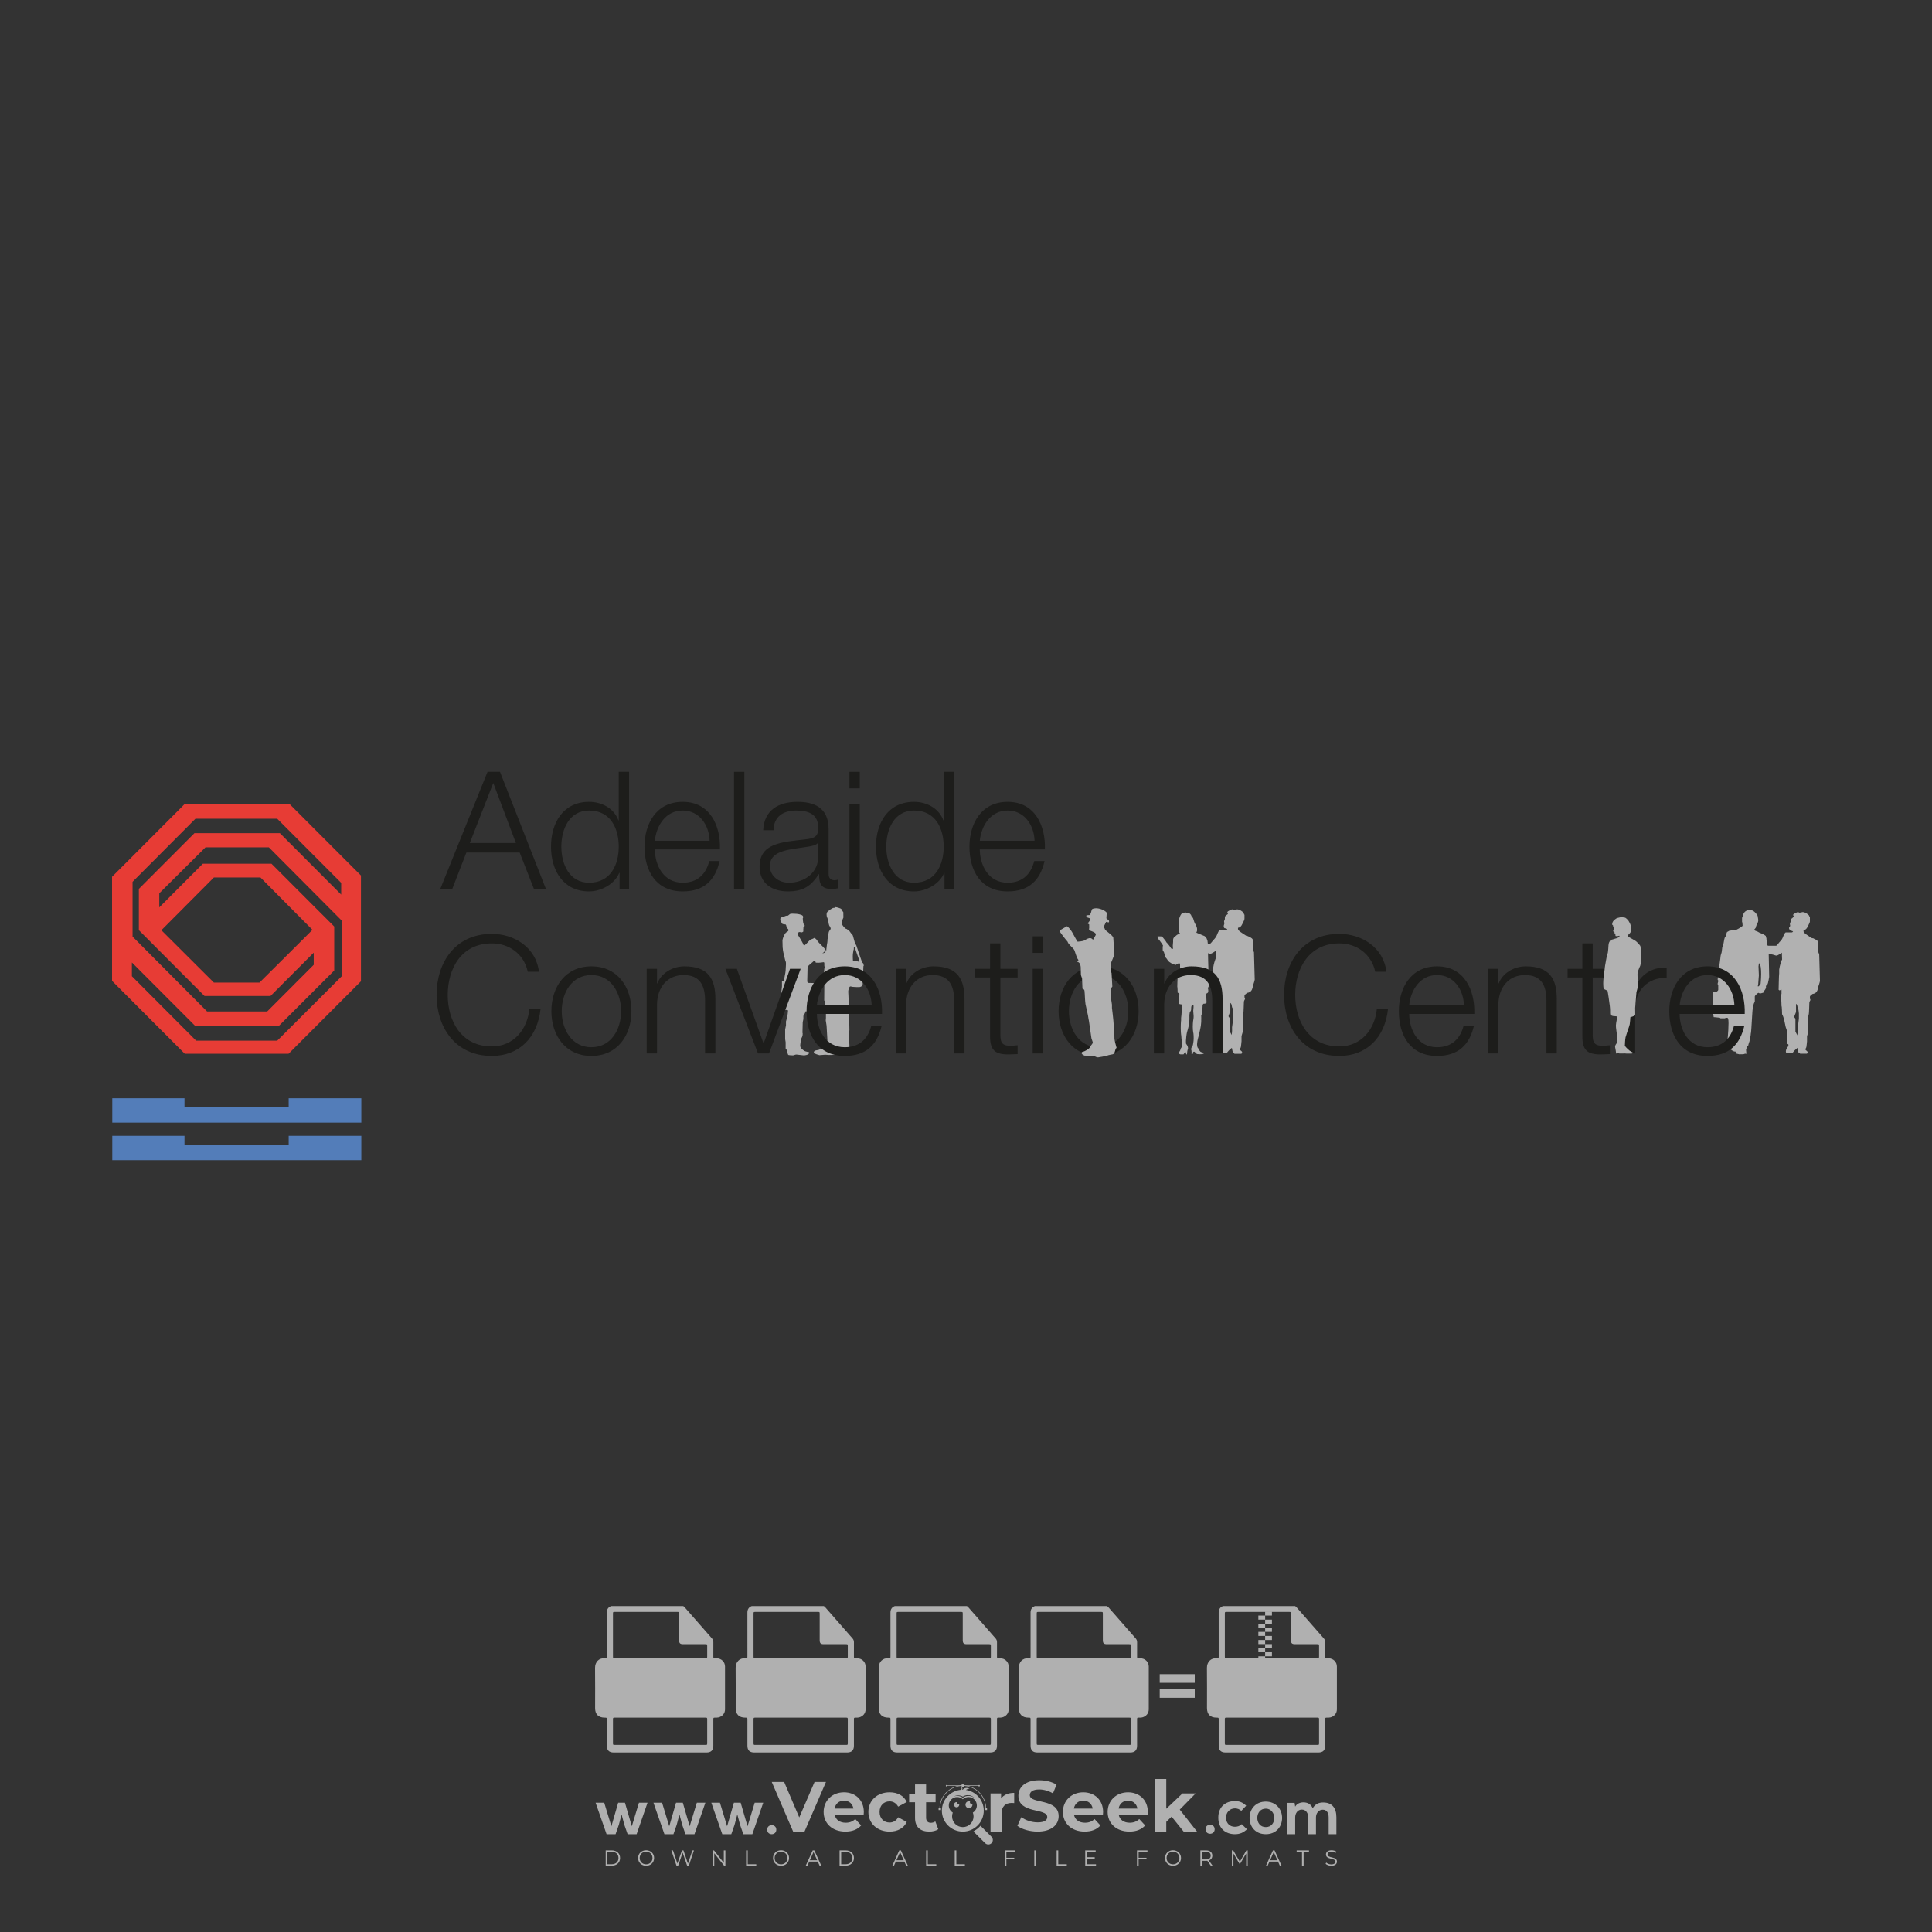 <?xml version="1.0" encoding="iso-8859-1"?>
<!-- Generator: Adobe Illustrator 27.0.0, SVG Export Plug-In . SVG Version: 6.00 Build 0)  -->
<svg version="1.1" id="Layer_1" xmlns="http://www.w3.org/2000/svg" xmlns:xlink="http://www.w3.org/1999/xlink" x="0px" y="0px"
	 viewBox="0 0 500 500" style="enable-background:new 0 0 500 500;" xml:space="preserve">
<rect x="0" y="0" width="500" height="500" fill="#333333" stroke="none"/>
<g id="watermark_1_">
	<g>
		<g id="watermark" style="opacity:0.61;">
			<g>
				<g>
					<g>
						<g>
							<polygon style="fill:#FFFFFF;" points="213.765,461.172 208.204,474.017 205.268,474.017 199.726,461.172 202.938,461.172 
								206.846,470.347 210.81,461.172 							"/>
						</g>
						<g>
							<path style="fill:#FFFFFF;" d="M223.507,469.741h-7.469c0.275,1.23,1.321,1.982,2.826,1.982c1.046,0,1.798-0.312,2.477-0.954
								l1.523,1.651c-0.917,1.046-2.294,1.597-4.074,1.597c-3.413,0-5.634-2.147-5.634-5.083c0-2.954,2.257-5.083,5.267-5.083
								c2.899,0,5.138,1.945,5.138,5.12C223.562,469.191,223.526,469.503,223.507,469.741 M216.002,468.071h4.863
								c-0.202-1.248-1.138-2.055-2.422-2.055C217.139,466.016,216.204,466.805,216.002,468.071"/>
						</g>
						<g>
							<path style="fill:#FFFFFF;" d="M224.735,468.934c0-2.973,2.294-5.083,5.505-5.083c2.074,0,3.707,0.899,4.423,2.514
								l-2.22,1.193c-0.532-0.936-1.321-1.358-2.221-1.358c-1.45,0-2.587,1.009-2.587,2.734c0,1.725,1.138,2.734,2.587,2.734
								c0.899,0,1.688-0.404,2.221-1.358l2.22,1.211c-0.716,1.578-2.349,2.495-4.423,2.495
								C227.029,474.017,224.735,471.907,224.735,468.934"/>
						</g>
						<g>
							<path style="fill:#FFFFFF;" d="M242.828,473.393c-0.587,0.422-1.45,0.624-2.331,0.624c-2.33,0-3.688-1.193-3.688-3.542
								v-4.055h-1.523v-2.202h1.523v-2.404h2.863v2.404h2.459v2.202h-2.459v4.019c0,0.844,0.458,1.303,1.229,1.303
								c0.422,0,0.844-0.128,1.156-0.367L242.828,473.393z"/>
						</g>
					</g>
					<g>
						<path style="fill:#FFFFFF;" d="M262.474,463.997v2.643c-0.238-0.018-0.422-0.037-0.642-0.037
							c-1.578,0-2.624,0.862-2.624,2.753v4.661h-2.863v-9.873h2.734v1.303C259.776,464.493,260.951,463.997,262.474,463.997"/>
					</g>
					<g>
						<path style="fill:#FFFFFF;" d="M263.299,472.53l1.009-2.239c1.083,0.789,2.697,1.339,4.239,1.339
							c1.762,0,2.477-0.587,2.477-1.376c0-2.404-7.469-0.752-7.469-5.524c0-2.184,1.762-4,5.413-4c1.615,0,3.267,0.385,4.459,1.138
							l-0.918,2.257c-1.193-0.679-2.422-1.009-3.56-1.009c-1.761,0-2.44,0.66-2.44,1.468c0,2.367,7.468,0.734,7.468,5.45
							c0,2.147-1.78,3.982-5.45,3.982C266.492,474.017,264.437,473.411,263.299,472.53"/>
					</g>
					<g>
						<path style="fill:#FFFFFF;" d="M285.428,469.741h-7.469c0.275,1.23,1.321,1.982,2.826,1.982c1.046,0,1.798-0.312,2.477-0.954
							l1.523,1.651c-0.918,1.046-2.294,1.597-4.074,1.597c-3.413,0-5.634-2.147-5.634-5.083c0-2.954,2.257-5.083,5.267-5.083
							c2.9,0,5.138,1.945,5.138,5.12C285.484,469.191,285.447,469.503,285.428,469.741 M277.923,468.071h4.863
							c-0.202-1.248-1.138-2.055-2.422-2.055C279.061,466.016,278.125,466.805,277.923,468.071"/>
					</g>
					<g>
						<path style="fill:#FFFFFF;" d="M297.007,469.741h-7.469c0.275,1.23,1.321,1.982,2.826,1.982c1.046,0,1.798-0.312,2.477-0.954
							l1.523,1.651c-0.918,1.046-2.294,1.597-4.074,1.597c-3.413,0-5.634-2.147-5.634-5.083c0-2.954,2.257-5.083,5.267-5.083
							c2.899,0,5.138,1.945,5.138,5.12C297.062,469.191,297.025,469.503,297.007,469.741 M289.501,468.071h4.863
							c-0.202-1.248-1.138-2.055-2.422-2.055C290.639,466.016,289.703,466.805,289.501,468.071"/>
					</g>
					<g>
						<polygon style="fill:#FFFFFF;" points="303.208,470.145 301.831,471.503 301.831,474.017 298.969,474.017 298.969,460.401 
							301.831,460.401 301.831,468.108 306.016,464.144 309.429,464.144 305.318,468.328 309.796,474.017 306.327,474.017 						"/>
					</g>
					<g>
						<path style="fill:#FFFFFF;" d="M256.601,475.359L256.601,475.359l-2.86-2.86c-0.435,0.508-0.953,0.943-1.534,1.284
							c-0.092,0.069-0.186,0.136-0.283,0.199l3.027,3.027c0.456,0.456,1.195,0.456,1.65,0
							C257.057,476.554,257.057,475.815,256.601,475.359"/>
					</g>
					<g>
						<path style="fill:#FFFFFF;" d="M249.984,463.244c0.221-0.173,0.495-0.281,0.797-0.281c0.042,0,0.083,0.002,0.124,0.006
							c-0.214-0.156-0.478-0.249-0.764-0.249c-0.395,0-0.744,0.18-0.981,0.458c-0.051,0-0.1,0.006-0.151,0.008
							c0.039-0.077,0.064-0.162,0.064-0.255c0-0.234-0.143-0.434-0.346-0.519c0.087,0.126,0.138,0.279,0.138,0.445
							c0,0.122-0.031,0.237-0.081,0.341c-2.811,0.201-5.03,2.539-5.03,5.4c0,2.993,2.426,5.42,5.42,5.42
							c2.993,0,5.42-2.426,5.42-5.42C254.595,465.879,252.593,463.635,249.984,463.244 M247.983,464.656
							c0.435,0,0.844,0.112,1.199,0.309c0.374-0.245,0.82-0.387,1.299-0.387c0.711,0,1.348,0.312,1.784,0.806
							c-0.435-0.379-1.004-0.61-1.627-0.61c-0.449,0-0.87,0.12-1.234,0.329c-0.079,0.046-0.156,0.096-0.229,0.15
							c-0.065-0.048-0.133-0.093-0.204-0.134c-0.369-0.219-0.8-0.344-1.26-0.344c-0.3,0-0.588,0.054-0.854,0.152
							C247.196,464.754,247.578,464.656,247.983,464.656 M251.772,469.098c0.115,0.305,0.181,0.634,0.181,0.979
							c0,1.534-1.244,2.777-2.778,2.777c-1.534,0-2.777-1.243-2.777-2.777c0-0.345,0.066-0.674,0.181-0.979
							c-0.62-0.382-1.035-1.064-1.035-1.846c0-1.197,0.971-2.168,2.168-2.168c0.565,0,1.078,0.218,1.463,0.572
							c0.386-0.354,0.899-0.572,1.464-0.572c1.197,0,2.168,0.971,2.168,2.168C252.807,468.034,252.392,468.716,251.772,469.098"/>
					</g>
					<g>
						<path style="fill:#FFFFFF;" d="M251.666,467.061c0,0.497-0.404,0.901-0.901,0.901c-0.497,0-0.901-0.404-0.901-0.901
							s0.404-0.901,0.901-0.901c0.101,0,0.197,0.017,0.287,0.047c-0.03,0.062-0.045,0.132-0.045,0.204
							c0,0.273,0.221,0.494,0.494,0.494c0.05,0,0.099-0.008,0.146-0.022C251.66,466.941,251.666,467,251.666,467.061"/>
					</g>
					<g>
						<path style="fill:#FFFFFF;" d="M248.255,467.061c0,0.376-0.305,0.681-0.681,0.681c-0.376,0-0.681-0.305-0.681-0.681
							s0.305-0.681,0.681-0.681c0.076,0,0.149,0.013,0.217,0.035c-0.023,0.047-0.034,0.1-0.034,0.155
							c0,0.206,0.167,0.374,0.374,0.374c0.038,0,0.075-0.006,0.11-0.017C248.25,466.97,248.255,467.015,248.255,467.061"/>
					</g>
					<g>
						<g>
							<g>
								<rect x="242.908" y="467.83" style="fill:#FFFFFF;" width="0.616" height="0.616"/>
							</g>
							<g>
								<rect x="254.827" y="467.83" style="fill:#FFFFFF;" width="0.616" height="0.616"/>
							</g>
							<g>
								<path style="fill:#FFFFFF;" d="M255.205,468.082h-0.14c0-3.248-2.642-5.89-5.89-5.89c-3.248,0-5.89,2.642-5.89,5.89h-0.14
									c0-1.611,0.627-3.125,1.766-4.264c1.139-1.139,2.653-1.766,4.264-1.766c1.611,0,3.125,0.627,4.264,1.766
									C254.578,464.957,255.205,466.471,255.205,468.082"/>
							</g>
						</g>
						<g>
							<rect x="248.868" y="461.814" style="fill:#FFFFFF;" width="0.616" height="0.616"/>
						</g>
						<g>
							<rect x="244.95" y="462.052" style="fill:#FFFFFF;" width="8.45" height="0.14"/>
						</g>
						<g>
							<path style="fill:#FFFFFF;" d="M245.174,462.15c0,0.108-0.088,0.196-0.196,0.196c-0.108,0-0.196-0.088-0.196-0.196
								c0-0.108,0.088-0.196,0.196-0.196C245.086,461.954,245.174,462.042,245.174,462.15"/>
						</g>
						<g>
							<path style="fill:#FFFFFF;" d="M253.596,462.15c0,0.108-0.088,0.196-0.196,0.196c-0.108,0-0.196-0.088-0.196-0.196
								c0-0.108,0.088-0.196,0.196-0.196C253.509,461.954,253.596,462.042,253.596,462.15"/>
						</g>
					</g>
				</g>
				<g>
					<path style="fill:#FFFFFF;" d="M314.356,473.409c0,1.559-2.364,1.559-2.364,0C311.993,471.851,314.356,471.851,314.356,473.409
						z"/>
				</g>
				<g>
					<g>
						<g>
							<path style="fill:#FFFFFF;" d="M161.739,466.549l1.772,6.088l1.855-6.088h2.215l-2.823,8.14h-2.33l-0.837-2.396l-0.722-2.708
								l-0.722,2.708l-0.837,2.396h-2.33l-2.839-8.14h2.231l1.855,6.088l1.756-6.088H161.739z"/>
						</g>
						<g>
							<path style="fill:#FFFFFF;" d="M176.713,466.549l1.772,6.088l1.855-6.088h2.215l-2.823,8.14h-2.33l-0.837-2.396l-0.722-2.708
								l-0.722,2.708l-0.837,2.396h-2.33l-2.839-8.14h2.231l1.855,6.088l1.756-6.088H176.713z"/>
						</g>
						<g>
							<path style="fill:#FFFFFF;" d="M191.687,466.549l1.772,6.088l1.855-6.088h2.215l-2.823,8.14h-2.33l-0.837-2.396l-0.722-2.708
								l-0.722,2.708l-0.837,2.396h-2.33l-2.839-8.14h2.231l1.855,6.088l1.756-6.088H191.687z"/>
						</g>
					</g>
					<g>
						<path style="fill:#FFFFFF;" d="M200.908,473.52c0,1.559-2.364,1.559-2.364,0C198.545,471.962,200.908,471.962,200.908,473.52z
							"/>
					</g>
					<g>
						<path style="fill:#FFFFFF;" d="M322.71,473.409c-0.935,0.919-1.919,1.28-3.117,1.28c-2.346,0-4.3-1.411-4.3-4.282
							s1.953-4.284,4.3-4.284c1.149,0,2.035,0.329,2.921,1.199l-1.264,1.329c-0.476-0.428-1.066-0.64-1.623-0.64
							c-1.346,0-2.33,0.985-2.33,2.396c0,1.542,1.05,2.362,2.297,2.362c0.64,0,1.28-0.18,1.772-0.672L322.71,473.409z"/>
					</g>
					<g>
						<path style="fill:#FFFFFF;" d="M331.805,470.472c0,2.33-1.591,4.217-4.217,4.217c-2.626,0-4.201-1.887-4.201-4.217
							c0-2.314,1.609-4.217,4.185-4.217C330.149,466.255,331.805,468.158,331.805,470.472z M325.389,470.472
							c0,1.231,0.739,2.38,2.199,2.38c1.46,0,2.199-1.149,2.199-2.38c0-1.215-0.854-2.396-2.199-2.396
							C326.144,468.077,325.389,469.258,325.389,470.472z"/>
					</g>
					<g>
						<path style="fill:#FFFFFF;" d="M338.572,474.689v-4.332c0-1.068-0.559-2.035-1.658-2.035c-1.082,0-1.722,0.967-1.722,2.035
							v4.332h-2.003v-8.107h1.855l0.148,0.985c0.426-0.82,1.362-1.116,2.133-1.116c0.969,0,1.937,0.394,2.396,1.51
							c0.723-1.149,1.658-1.478,2.708-1.478c2.297,0,3.43,1.412,3.43,3.84v4.365h-2.003v-4.365c0-1.066-0.442-1.97-1.526-1.97
							c-1.082,0-1.756,0.935-1.756,2.003v4.332H338.572z"/>
					</g>
				</g>
			</g>
		</g>
		<g style="opacity:0.61;">
			<g>
				<g>
					<path style="fill:#FFFFFF;" d="M345.988,431.299c-0.006-1.224-0.959-2.121-2.189-2.14c-0.924-0.014-0.832,0.12-0.834-0.867
						c-0.003-1.097-0.007-2.194,0.003-3.292c0.003-0.379-0.112-0.691-0.362-0.976c-2.342-2.668-4.678-5.342-7.019-8.011
						c-0.12-0.137-0.275-0.244-0.414-0.366c-6.214,0-12.427,0-18.641,0c-0.794,0.293-1.14,0.868-1.138,1.709
						c0.01,3.748,0.004,7.496,0.004,11.243c0,0.556-0.003,0.589-0.55,0.551c-1.497-0.102-2.516,0.986-2.497,2.492
						c0.044,3.476,0.013,6.953,0.014,10.429c0.001,1.58,0.867,2.443,2.45,2.449c0.582,0.002,0.582,0.002,0.582,0.6
						c0,2.219-0.001,4.438,0.001,6.657c0.001,1.192,0.58,1.771,1.768,1.771c8.013,0.001,16.027,0.001,24.04,0
						c1.168,0,1.755-0.583,1.757-1.745c0.002-2.256,0-4.512,0.001-6.768c0-0.512,0.002-0.511,0.52-0.515
						c0.271-0.002,0.541,0.008,0.809-0.058c0.996-0.246,1.69-1.044,1.694-2.069C346.003,438.696,346.005,434.997,345.988,431.299z
						 M317.537,417.162c5.337,0,10.674,0,16.01,0c0.548,0,0.554,0.007,0.554,0.561c0.001,2.243-0.001,4.486,0.001,6.73
						c0.001,0.811,0.249,1.059,1.06,1.059c1.91,0.001,3.821,0,5.731,0.001c0.458,0,0.479,0.021,0.481,0.483
						c0.003,0.887,0.002,1.775,0,2.662c-0.001,0.477-0.024,0.498-0.504,0.499c-3.895,0.001-7.79,0-11.684,0
						c-3.882,0-7.765,0-11.647,0c-0.55,0-0.552-0.001-0.552-0.561c-0.001-3.624-0.001-7.247,0-10.871
						C316.987,417.166,316.991,417.162,317.537,417.162z M340.822,451.579c-3.883,0.001-7.766,0-11.65,0c-3.871,0-7.742,0-11.613,0
						c-0.572,0-0.574-0.002-0.574-0.579c-0.001-1.997-0.001-3.994,0.001-5.991c0-0.464,0.023-0.486,0.478-0.487
						c7.803-0.001,15.607-0.001,23.41,0c0.478,0,0.499,0.02,0.499,0.503c0.002,1.997,0.001,3.994,0,5.991
						C341.375,451.574,341.37,451.579,340.822,451.579z"/>
				</g>
				<g>
					<g>
						<rect x="327.418" y="417.053" style="fill:#FFFFFF;" width="1.757" height="1.054"/>
					</g>
					<g>
						<rect x="325.662" y="418.107" style="fill:#FFFFFF;" width="1.757" height="1.054"/>
					</g>
					<g>
						<rect x="327.418" y="419.161" style="fill:#FFFFFF;" width="1.757" height="1.054"/>
					</g>
					<g>
						<rect x="325.662" y="420.215" style="fill:#FFFFFF;" width="1.757" height="1.054"/>
					</g>
					<g>
						<rect x="327.418" y="421.269" style="fill:#FFFFFF;" width="1.757" height="1.054"/>
					</g>
					<g>
						<rect x="325.662" y="422.323" style="fill:#FFFFFF;" width="1.757" height="1.054"/>
					</g>
					<g>
						<rect x="327.418" y="423.378" style="fill:#FFFFFF;" width="1.757" height="1.054"/>
					</g>
					<g>
						<rect x="325.662" y="424.432" style="fill:#FFFFFF;" width="1.757" height="1.054"/>
					</g>
					<g>
						<rect x="327.418" y="425.486" style="fill:#FFFFFF;" width="1.757" height="1.054"/>
					</g>
					<g>
						<rect x="325.662" y="426.54" style="fill:#FFFFFF;" width="1.757" height="1.054"/>
					</g>
					<g>
						<rect x="327.418" y="427.594" style="fill:#FFFFFF;" width="1.757" height="1.054"/>
					</g>
					<g>
						<rect x="325.662" y="428.648" style="fill:#FFFFFF;" width="1.757" height="1.054"/>
					</g>
				</g>
			</g>
			<g>
				<path style="fill:#FFFFFF;" d="M187.637,431.299c-0.006-1.224-0.959-2.121-2.189-2.14c-0.924-0.014-0.832,0.12-0.834-0.867
					c-0.003-1.097-0.007-2.194,0.003-3.292c0.003-0.379-0.112-0.691-0.362-0.976c-2.342-2.668-4.678-5.342-7.019-8.011
					c-0.12-0.137-0.275-0.244-0.414-0.366c-6.214,0-12.427,0-18.641,0c-0.794,0.293-1.14,0.868-1.138,1.709
					c0.01,3.748,0.004,7.496,0.004,11.243c0,0.556-0.003,0.589-0.55,0.551c-1.497-0.102-2.516,0.986-2.497,2.492
					c0.044,3.476,0.013,6.953,0.014,10.429c0.001,1.58,0.867,2.443,2.45,2.449c0.582,0.002,0.582,0.002,0.582,0.6
					c0,2.219-0.001,4.438,0.001,6.657c0.001,1.192,0.58,1.771,1.768,1.771c8.013,0.001,16.027,0.001,24.04,0
					c1.168,0,1.755-0.583,1.757-1.745c0.002-2.256,0-4.512,0.001-6.768c0-0.512,0.002-0.511,0.52-0.515
					c0.271-0.002,0.541,0.008,0.809-0.058c0.996-0.246,1.69-1.044,1.694-2.069C187.652,438.696,187.655,434.997,187.637,431.299z
					 M159.187,417.162c5.337,0,10.674,0,16.01,0c0.548,0,0.554,0.007,0.554,0.561c0.001,2.243-0.001,4.486,0.001,6.73
					c0.001,0.811,0.249,1.059,1.06,1.059c1.91,0.001,3.821,0,5.731,0.001c0.458,0,0.479,0.021,0.481,0.483
					c0.003,0.887,0.002,1.775,0,2.662c-0.001,0.477-0.024,0.498-0.504,0.499c-3.895,0.001-7.79,0-11.684,0
					c-3.882,0-7.765,0-11.647,0c-0.55,0-0.552-0.001-0.552-0.561c-0.001-3.624-0.001-7.247,0-10.871
					C158.636,417.166,158.64,417.162,159.187,417.162z M182.472,451.579c-3.883,0.001-7.766,0-11.65,0c-3.871,0-7.742,0-11.613,0
					c-0.572,0-0.574-0.002-0.574-0.579c-0.001-1.997-0.001-3.994,0.001-5.991c0-0.464,0.023-0.486,0.478-0.487
					c7.803-0.001,15.607-0.001,23.41,0c0.478,0,0.499,0.02,0.499,0.503c0.002,1.997,0.001,3.994,0,5.991
					C183.024,451.574,183.019,451.579,182.472,451.579z"/>
			</g>
			<g>
				<path style="fill:#FFFFFF;" d="M159.779,440.669v-7.897h2.779c0.375,0,0.726,0.061,1.053,0.182
					c0.327,0.121,0.612,0.292,0.855,0.513c0.242,0.221,0.434,0.483,0.573,0.789c0.14,0.305,0.21,0.642,0.21,1.009
					c0,0.375-0.07,0.715-0.21,1.02c-0.14,0.305-0.331,0.568-0.573,0.789c-0.243,0.221-0.528,0.392-0.855,0.513
					c-0.327,0.121-0.678,0.182-1.053,0.182h-1.29v2.901H159.779z M162.58,436.356c0.39,0,0.684-0.111,0.882-0.331
					c0.199-0.22,0.298-0.474,0.298-0.761c0-0.14-0.024-0.276-0.072-0.408c-0.048-0.132-0.121-0.248-0.221-0.347
					c-0.099-0.099-0.223-0.178-0.37-0.237c-0.147-0.059-0.32-0.089-0.518-0.089h-1.312v2.173H162.58z"/>
				<path style="fill:#FFFFFF;" d="M166.308,432.771h1.731l3.177,5.294h0.088l-0.088-1.522v-3.772h1.478v7.897h-1.566l-3.353-5.592
					h-0.088l0.088,1.522v4.07h-1.467V432.771z"/>
				<path style="fill:#FFFFFF;" d="M177.922,436.334h3.872c0.022,0.089,0.04,0.195,0.055,0.32c0.014,0.125,0.022,0.25,0.022,0.375
					c0,0.507-0.077,0.985-0.231,1.434c-0.154,0.449-0.397,0.849-0.728,1.202c-0.353,0.375-0.776,0.666-1.268,0.871
					c-0.493,0.206-1.055,0.309-1.688,0.309c-0.574,0-1.114-0.103-1.622-0.309c-0.507-0.206-0.948-0.492-1.323-0.86
					c-0.375-0.367-0.673-0.803-0.894-1.307c-0.221-0.504-0.331-1.053-0.331-1.649c0-0.595,0.11-1.145,0.331-1.649
					c0.221-0.504,0.518-0.939,0.894-1.307c0.375-0.367,0.816-0.654,1.323-0.86c0.507-0.206,1.048-0.309,1.622-0.309
					c0.64,0,1.211,0.11,1.715,0.331c0.504,0.221,0.935,0.526,1.296,0.915l-1.025,1.004c-0.258-0.272-0.544-0.48-0.861-0.623
					c-0.316-0.143-0.695-0.215-1.136-0.215c-0.361,0-0.703,0.065-1.026,0.193c-0.324,0.129-0.607,0.311-0.85,0.546
					c-0.242,0.235-0.436,0.52-0.579,0.855c-0.143,0.335-0.215,0.708-0.215,1.119c0,0.412,0.072,0.785,0.215,1.12
					c0.143,0.335,0.338,0.62,0.584,0.855c0.246,0.235,0.531,0.418,0.855,0.546c0.323,0.129,0.669,0.193,1.037,0.193
					c0.419,0,0.773-0.061,1.064-0.182c0.29-0.121,0.538-0.278,0.744-0.469c0.148-0.132,0.275-0.3,0.381-0.502
					c0.106-0.202,0.189-0.428,0.248-0.678h-2.482V436.334z"/>
			</g>
			<g>
				<path style="fill:#FFFFFF;" d="M224.019,431.299c-0.006-1.224-0.959-2.121-2.189-2.14c-0.924-0.014-0.832,0.12-0.834-0.867
					c-0.003-1.097-0.007-2.194,0.003-3.292c0.003-0.379-0.112-0.691-0.362-0.976c-2.342-2.668-4.678-5.342-7.019-8.011
					c-0.12-0.137-0.275-0.244-0.414-0.366c-6.214,0-12.427,0-18.641,0c-0.794,0.293-1.14,0.868-1.138,1.709
					c0.01,3.748,0.004,7.496,0.004,11.243c0,0.556-0.003,0.589-0.55,0.551c-1.497-0.102-2.516,0.986-2.497,2.492
					c0.044,3.476,0.013,6.953,0.014,10.429c0.001,1.58,0.867,2.443,2.45,2.449c0.582,0.002,0.582,0.002,0.582,0.6
					c0,2.219-0.001,4.438,0.001,6.657c0.001,1.192,0.58,1.771,1.768,1.771c8.013,0.001,16.027,0.001,24.04,0
					c1.168,0,1.755-0.583,1.757-1.745c0.002-2.256,0-4.512,0.001-6.768c0-0.512,0.002-0.511,0.52-0.515
					c0.271-0.002,0.541,0.008,0.809-0.058c0.997-0.246,1.69-1.044,1.694-2.069C224.034,438.696,224.036,434.997,224.019,431.299z
					 M195.568,417.162c5.337,0,10.674,0,16.01,0c0.548,0,0.554,0.007,0.554,0.561c0.001,2.243-0.001,4.486,0.001,6.73
					c0.001,0.811,0.249,1.059,1.06,1.059c1.91,0.001,3.821,0,5.731,0.001c0.458,0,0.479,0.021,0.481,0.483
					c0.003,0.887,0.002,1.775,0,2.662c-0.001,0.477-0.024,0.498-0.504,0.499c-3.895,0.001-7.79,0-11.684,0
					c-3.882,0-7.765,0-11.647,0c-0.55,0-0.552-0.001-0.552-0.561c-0.001-3.624-0.001-7.247,0-10.871
					C195.018,417.166,195.022,417.162,195.568,417.162z M218.854,451.579c-3.883,0.001-7.766,0-11.65,0c-3.871,0-7.742,0-11.613,0
					c-0.572,0-0.574-0.002-0.574-0.579c-0.001-1.997-0.001-3.994,0.001-5.991c0-0.464,0.023-0.486,0.478-0.487
					c7.803-0.001,15.607-0.001,23.41,0c0.478,0,0.499,0.02,0.499,0.503c0.002,1.997,0.001,3.994,0,5.991
					C219.406,451.574,219.401,451.579,218.854,451.579z"/>
			</g>
			<g>
				<path style="fill:#FFFFFF;" d="M205.111,432.771h1.699l2.967,7.897h-1.644l-0.651-1.886h-3.044l-0.651,1.886h-1.643
					L205.111,432.771z M206.997,437.415l-0.706-1.974l-0.287-0.96h-0.088l-0.287,0.96l-0.706,1.974H206.997z"/>
				<path style="fill:#FFFFFF;" d="M211.331,434.536c-0.125,0-0.245-0.024-0.359-0.072c-0.114-0.048-0.213-0.114-0.298-0.199
					c-0.084-0.084-0.151-0.182-0.198-0.292c-0.048-0.11-0.072-0.232-0.072-0.364s0.024-0.254,0.072-0.364
					c0.048-0.11,0.114-0.208,0.198-0.292c0.084-0.084,0.184-0.151,0.298-0.198c0.114-0.048,0.233-0.072,0.359-0.072
					c0.257,0,0.478,0.09,0.662,0.27c0.184,0.181,0.276,0.399,0.276,0.656s-0.092,0.476-0.276,0.656
					C211.809,434.446,211.589,434.536,211.331,434.536z M210.615,440.669v-5.404h1.445v5.404H210.615z"/>
			</g>
			<g>
				<path style="fill:#FFFFFF;" d="M261.044,431.299c-0.006-1.224-0.959-2.121-2.189-2.14c-0.924-0.014-0.832,0.12-0.834-0.867
					c-0.003-1.097-0.007-2.194,0.003-3.292c0.003-0.379-0.112-0.691-0.362-0.976c-2.342-2.668-4.678-5.342-7.019-8.011
					c-0.12-0.137-0.275-0.244-0.414-0.366c-6.214,0-12.427,0-18.641,0c-0.794,0.293-1.14,0.868-1.138,1.709
					c0.01,3.748,0.004,7.496,0.004,11.243c0,0.556-0.003,0.589-0.55,0.551c-1.497-0.102-2.516,0.986-2.497,2.492
					c0.044,3.476,0.013,6.953,0.014,10.429c0.001,1.58,0.867,2.443,2.45,2.449c0.582,0.002,0.582,0.002,0.582,0.6
					c0,2.219-0.001,4.438,0.001,6.657c0.001,1.192,0.58,1.771,1.768,1.771c8.013,0.001,16.027,0.001,24.04,0
					c1.168,0,1.755-0.583,1.757-1.745c0.002-2.256,0-4.512,0.001-6.768c0-0.512,0.002-0.511,0.52-0.515
					c0.271-0.002,0.541,0.008,0.809-0.058c0.996-0.246,1.69-1.044,1.694-2.069C261.059,438.696,261.061,434.997,261.044,431.299z
					 M232.593,417.162c5.337,0,10.674,0,16.01,0c0.548,0,0.554,0.007,0.554,0.561c0.001,2.243-0.001,4.486,0.001,6.73
					c0.001,0.811,0.249,1.059,1.06,1.059c1.91,0.001,3.821,0,5.731,0.001c0.458,0,0.479,0.021,0.481,0.483
					c0.003,0.887,0.002,1.775,0,2.662c-0.001,0.477-0.024,0.498-0.504,0.499c-3.895,0.001-7.79,0-11.684,0
					c-3.882,0-7.765,0-11.647,0c-0.55,0-0.552-0.001-0.552-0.561c-0.001-3.624-0.001-7.247,0-10.871
					C232.042,417.166,232.047,417.162,232.593,417.162z M255.878,451.579c-3.883,0.001-7.766,0-11.65,0c-3.871,0-7.742,0-11.613,0
					c-0.572,0-0.574-0.002-0.574-0.579c-0.001-1.997-0.001-3.994,0.001-5.991c0-0.464,0.023-0.486,0.478-0.487
					c7.803-0.001,15.607-0.001,23.41,0c0.478,0,0.499,0.02,0.499,0.503c0.002,1.997,0.001,3.994,0,5.991
					C256.431,451.574,256.426,451.579,255.878,451.579z"/>
			</g>
			<g>
				<path style="fill:#FFFFFF;" d="M236.361,440.845c-0.338,0-0.662-0.048-0.971-0.143c-0.309-0.095-0.592-0.239-0.849-0.43
					c-0.257-0.191-0.481-0.425-0.673-0.7c-0.191-0.276-0.342-0.597-0.452-0.965l1.401-0.551c0.103,0.397,0.283,0.726,0.54,0.987
					c0.257,0.261,0.596,0.392,1.015,0.392c0.154,0,0.303-0.02,0.447-0.061c0.143-0.04,0.272-0.099,0.386-0.176
					s0.204-0.175,0.27-0.292c0.066-0.118,0.099-0.254,0.099-0.408c0-0.147-0.026-0.279-0.077-0.397
					c-0.051-0.117-0.138-0.227-0.259-0.331c-0.121-0.103-0.28-0.202-0.475-0.298c-0.195-0.095-0.435-0.195-0.722-0.298l-0.485-0.176
					c-0.213-0.073-0.429-0.173-0.645-0.298c-0.217-0.125-0.413-0.276-0.59-0.452c-0.177-0.176-0.322-0.384-0.436-0.623
					c-0.114-0.239-0.171-0.509-0.171-0.81c0-0.309,0.06-0.597,0.182-0.866c0.121-0.268,0.294-0.503,0.518-0.706
					c0.224-0.202,0.492-0.36,0.805-0.474s0.66-0.171,1.042-0.171c0.397,0,0.74,0.053,1.031,0.16
					c0.291,0.107,0.537,0.243,0.739,0.408c0.202,0.165,0.366,0.348,0.491,0.546c0.125,0.199,0.217,0.386,0.276,0.563l-1.312,0.551
					c-0.074-0.221-0.208-0.419-0.402-0.596c-0.195-0.176-0.462-0.265-0.8-0.265c-0.324,0-0.592,0.075-0.805,0.226
					c-0.213,0.151-0.32,0.348-0.32,0.59c0,0.235,0.103,0.436,0.309,0.601c0.206,0.165,0.533,0.325,0.982,0.48l0.497,0.165
					c0.316,0.111,0.605,0.237,0.866,0.381c0.261,0.143,0.485,0.314,0.673,0.513c0.187,0.199,0.331,0.425,0.43,0.678
					c0.1,0.254,0.149,0.546,0.149,0.877c0,0.412-0.083,0.767-0.248,1.064c-0.165,0.298-0.377,0.542-0.634,0.734
					c-0.258,0.191-0.548,0.335-0.872,0.43C236.986,440.797,236.67,440.845,236.361,440.845z"/>
				<path style="fill:#FFFFFF;" d="M239.516,432.771h1.61l1.633,4.754l0.287,1.015h0.088l0.309-1.015l1.699-4.754h1.61l-2.879,7.897
					h-1.566L239.516,432.771z"/>
				<path style="fill:#FFFFFF;" d="M251.097,436.334h3.871c0.022,0.089,0.04,0.195,0.055,0.32c0.015,0.125,0.023,0.25,0.023,0.375
					c0,0.507-0.078,0.985-0.232,1.434c-0.154,0.449-0.397,0.849-0.728,1.202c-0.353,0.375-0.775,0.666-1.268,0.871
					c-0.493,0.206-1.055,0.309-1.688,0.309c-0.574,0-1.114-0.103-1.621-0.309c-0.507-0.206-0.949-0.492-1.324-0.86
					c-0.375-0.367-0.673-0.803-0.894-1.307c-0.22-0.504-0.331-1.053-0.331-1.649c0-0.595,0.11-1.145,0.331-1.649
					c0.221-0.504,0.518-0.939,0.894-1.307c0.375-0.367,0.816-0.654,1.324-0.86c0.507-0.206,1.047-0.309,1.621-0.309
					c0.64,0,1.211,0.11,1.715,0.331c0.504,0.221,0.936,0.526,1.296,0.915l-1.026,1.004c-0.257-0.272-0.544-0.48-0.861-0.623
					c-0.316-0.143-0.694-0.215-1.136-0.215c-0.36,0-0.702,0.065-1.026,0.193c-0.323,0.129-0.607,0.311-0.849,0.546
					c-0.243,0.235-0.436,0.52-0.579,0.855c-0.143,0.335-0.215,0.708-0.215,1.119c0,0.412,0.072,0.785,0.215,1.12
					c0.143,0.335,0.338,0.62,0.585,0.855c0.246,0.235,0.531,0.418,0.854,0.546c0.324,0.129,0.669,0.193,1.037,0.193
					c0.419,0,0.774-0.061,1.064-0.182c0.29-0.121,0.539-0.278,0.745-0.469c0.147-0.132,0.274-0.3,0.38-0.502
					c0.107-0.202,0.189-0.428,0.248-0.678h-2.482V436.334z"/>
			</g>
			<g>
				<path style="fill:#FFFFFF;" d="M297.3,431.299c-0.006-1.224-0.959-2.121-2.189-2.14c-0.924-0.014-0.832,0.12-0.834-0.867
					c-0.003-1.097-0.007-2.194,0.003-3.292c0.003-0.379-0.112-0.691-0.362-0.976c-2.342-2.668-4.678-5.342-7.019-8.011
					c-0.12-0.137-0.275-0.244-0.414-0.366c-6.214,0-12.427,0-18.641,0c-0.794,0.293-1.14,0.868-1.138,1.709
					c0.01,3.748,0.004,7.496,0.004,11.243c0,0.556-0.003,0.589-0.55,0.551c-1.497-0.102-2.516,0.986-2.497,2.492
					c0.044,3.476,0.013,6.953,0.014,10.429c0.001,1.58,0.867,2.443,2.45,2.449c0.582,0.002,0.582,0.002,0.582,0.6
					c0,2.219-0.001,4.438,0.001,6.657c0.001,1.192,0.58,1.771,1.768,1.771c8.013,0.001,16.027,0.001,24.04,0
					c1.168,0,1.755-0.583,1.757-1.745c0.002-2.256,0-4.512,0.001-6.768c0-0.512,0.002-0.511,0.52-0.515
					c0.271-0.002,0.541,0.008,0.809-0.058c0.996-0.246,1.69-1.044,1.694-2.069C297.315,438.696,297.318,434.997,297.3,431.299z
					 M268.85,417.162c5.337,0,10.674,0,16.01,0c0.548,0,0.554,0.007,0.554,0.561c0.001,2.243-0.001,4.486,0.001,6.73
					c0.001,0.811,0.249,1.059,1.06,1.059c1.91,0.001,3.821,0,5.731,0.001c0.458,0,0.479,0.021,0.481,0.483
					c0.003,0.887,0.002,1.775,0,2.662c-0.001,0.477-0.024,0.498-0.504,0.499c-3.895,0.001-7.79,0-11.684,0
					c-3.882,0-7.765,0-11.647,0c-0.55,0-0.552-0.001-0.552-0.561c-0.001-3.624-0.001-7.247,0-10.871
					C268.299,417.166,268.303,417.162,268.85,417.162z M292.135,451.579c-3.883,0.001-7.766,0-11.65,0c-3.871,0-7.742,0-11.613,0
					c-0.572,0-0.574-0.002-0.574-0.579c-0.001-1.997-0.001-3.994,0.001-5.991c0-0.464,0.023-0.486,0.478-0.487
					c7.803-0.001,15.607-0.001,23.41,0c0.478,0,0.499,0.02,0.499,0.503c0.001,1.997,0.001,3.994,0,5.991
					C292.687,451.574,292.682,451.579,292.135,451.579z"/>
			</g>
			<g>
				<path style="fill:#FFFFFF;" d="M272.966,434.183v1.831h3.165v1.412h-3.165v1.831h3.518v1.412h-5.007v-7.897h5.007v1.412H272.966
					z"/>
				<path style="fill:#FFFFFF;" d="M277.852,440.669v-7.897h2.779c0.375,0,0.726,0.061,1.053,0.182
					c0.327,0.121,0.612,0.292,0.855,0.513c0.243,0.221,0.434,0.483,0.574,0.789c0.14,0.305,0.209,0.642,0.209,1.009
					c0,0.375-0.07,0.715-0.209,1.02c-0.14,0.305-0.331,0.568-0.574,0.789c-0.243,0.221-0.528,0.392-0.855,0.513
					c-0.327,0.121-0.678,0.182-1.053,0.182h-1.29v2.901H277.852z M280.653,436.356c0.389,0,0.684-0.111,0.882-0.331
					c0.199-0.22,0.298-0.474,0.298-0.761c0-0.14-0.024-0.276-0.072-0.408c-0.048-0.132-0.121-0.248-0.221-0.347
					c-0.099-0.099-0.222-0.178-0.37-0.237c-0.147-0.059-0.32-0.089-0.518-0.089h-1.312v2.173H280.653z"/>
				<path style="fill:#FFFFFF;" d="M286.797,440.845c-0.338,0-0.662-0.048-0.971-0.143c-0.309-0.095-0.592-0.239-0.849-0.43
					c-0.257-0.191-0.482-0.425-0.673-0.7c-0.191-0.276-0.342-0.597-0.452-0.965l1.401-0.551c0.103,0.397,0.283,0.726,0.541,0.987
					c0.257,0.261,0.595,0.392,1.015,0.392c0.154,0,0.303-0.02,0.447-0.061c0.143-0.04,0.272-0.099,0.386-0.176
					c0.114-0.077,0.204-0.175,0.27-0.292c0.066-0.118,0.1-0.254,0.1-0.408c0-0.147-0.026-0.279-0.077-0.397
					c-0.051-0.117-0.138-0.227-0.259-0.331c-0.121-0.103-0.279-0.202-0.474-0.298c-0.195-0.095-0.436-0.195-0.723-0.298
					l-0.485-0.176c-0.213-0.073-0.428-0.173-0.645-0.298c-0.217-0.125-0.414-0.276-0.59-0.452c-0.176-0.176-0.322-0.384-0.436-0.623
					c-0.114-0.239-0.171-0.509-0.171-0.81c0-0.309,0.061-0.597,0.182-0.866c0.121-0.268,0.294-0.503,0.518-0.706
					c0.224-0.202,0.493-0.36,0.805-0.474c0.312-0.114,0.66-0.171,1.042-0.171c0.397,0,0.741,0.053,1.031,0.16
					c0.29,0.107,0.537,0.243,0.739,0.408c0.202,0.165,0.365,0.348,0.491,0.546c0.125,0.199,0.217,0.386,0.276,0.563l-1.312,0.551
					c-0.074-0.221-0.208-0.419-0.403-0.596c-0.195-0.176-0.462-0.265-0.799-0.265c-0.324,0-0.592,0.075-0.805,0.226
					c-0.213,0.151-0.32,0.348-0.32,0.59c0,0.235,0.103,0.436,0.309,0.601c0.206,0.165,0.533,0.325,0.982,0.48l0.496,0.165
					c0.316,0.111,0.605,0.237,0.866,0.381c0.261,0.143,0.485,0.314,0.673,0.513c0.187,0.199,0.331,0.425,0.43,0.678
					c0.099,0.254,0.149,0.546,0.149,0.877c0,0.412-0.083,0.767-0.248,1.064c-0.165,0.298-0.377,0.542-0.634,0.734
					c-0.258,0.191-0.548,0.335-0.872,0.43C287.422,440.797,287.105,440.845,286.797,440.845z"/>
			</g>
			<g>
				<path style="fill:#FFFFFF;" d="M321.394,439.168l4.004-4.985h-3.827v-1.412h5.559v1.5l-3.96,4.985h4.004v1.412h-5.779V439.168z"
					/>
				<path style="fill:#FFFFFF;" d="M328.409,432.771h1.489v7.897h-1.489V432.771z"/>
				<path style="fill:#FFFFFF;" d="M331.486,440.669v-7.897h2.779c0.375,0,0.726,0.061,1.053,0.182
					c0.327,0.121,0.612,0.292,0.855,0.513s0.434,0.483,0.574,0.789c0.14,0.305,0.209,0.642,0.209,1.009
					c0,0.375-0.07,0.715-0.209,1.02c-0.14,0.305-0.331,0.568-0.574,0.789c-0.243,0.221-0.528,0.392-0.855,0.513
					c-0.327,0.121-0.678,0.182-1.053,0.182h-1.29v2.901H331.486z M334.288,436.356c0.389,0,0.684-0.111,0.882-0.331
					c0.199-0.22,0.298-0.474,0.298-0.761c0-0.14-0.024-0.276-0.072-0.408c-0.048-0.132-0.121-0.248-0.221-0.347
					c-0.099-0.099-0.222-0.178-0.37-0.237c-0.147-0.059-0.32-0.089-0.518-0.089h-1.312v2.173H334.288z"/>
			</g>
		</g>
		<g style="opacity:0.61;">
			<path style="fill:#FFFFFF;" d="M300.133,433.27h9.067v2.242h-9.067V433.27z M300.133,437.136h9.067v2.243h-9.067V437.136z"/>
		</g>
	</g>
	<g style="opacity:0.61;">
		<path style="fill:#FFFFFF;" d="M156.756,478.878h1.607c1.263,0,2.114,0.812,2.114,1.974c0,1.161-0.851,1.973-2.114,1.973h-1.607
			V478.878z M158.34,482.464c1.049,0,1.725-0.665,1.725-1.612c0-0.947-0.677-1.613-1.725-1.613h-1.167v3.225H158.34z"/>
		<path style="fill:#FFFFFF;" d="M165.139,480.851c0-1.15,0.879-2.007,2.075-2.007c1.184,0,2.069,0.851,2.069,2.007
			c0,1.156-0.885,2.007-2.069,2.007C166.019,482.858,165.139,482.002,165.139,480.851z M168.866,480.851
			c0-0.942-0.705-1.635-1.652-1.635c-0.953,0-1.663,0.693-1.663,1.635c0,0.941,0.71,1.635,1.663,1.635
			C168.162,482.486,168.866,481.793,168.866,480.851z"/>
		<path style="fill:#FFFFFF;" d="M179.596,478.878l-1.331,3.947h-0.44l-1.156-3.366l-1.161,3.366h-0.434l-1.331-3.947h0.429
			l1.139,3.394l1.178-3.394h0.389l1.161,3.411l1.156-3.411H179.596z"/>
		<path style="fill:#FFFFFF;" d="M187.731,478.878v3.947h-0.344l-2.537-3.202v3.202h-0.417v-3.947h0.344l2.543,3.203v-3.203H187.731
			z"/>
		<path style="fill:#FFFFFF;" d="M193.093,478.878h0.417v3.586h2.21v0.361h-2.627V478.878z"/>
		<path style="fill:#FFFFFF;" d="M200.061,480.851c0-1.15,0.879-2.007,2.075-2.007c1.184,0,2.069,0.851,2.069,2.007
			c0,1.156-0.885,2.007-2.069,2.007C200.941,482.858,200.061,482.002,200.061,480.851z M203.788,480.851
			c0-0.942-0.705-1.635-1.652-1.635c-0.953,0-1.663,0.693-1.663,1.635c0,0.941,0.71,1.635,1.663,1.635
			C203.083,482.486,203.788,481.793,203.788,480.851z"/>
		<path style="fill:#FFFFFF;" d="M211.636,481.77h-2.199l-0.474,1.054h-0.434l1.804-3.947h0.412l1.804,3.947h-0.44L211.636,481.77z
			 M211.484,481.432l-0.947-2.12l-0.947,2.12H211.484z"/>
		<path style="fill:#FFFFFF;" d="M217.28,478.878h1.607c1.263,0,2.114,0.812,2.114,1.974c0,1.161-0.851,1.973-2.114,1.973h-1.607
			V478.878z M218.864,482.464c1.049,0,1.725-0.665,1.725-1.612c0-0.947-0.677-1.613-1.725-1.613h-1.167v3.225H218.864z"/>
		<path style="fill:#FFFFFF;" d="M234.041,481.77h-2.199l-0.474,1.054h-0.434l1.804-3.947h0.412l1.804,3.947h-0.44L234.041,481.77z
			 M233.889,481.432l-0.947-2.12l-0.947,2.12H233.889z"/>
		<path style="fill:#FFFFFF;" d="M239.685,478.878h0.417v3.586h2.21v0.361h-2.627V478.878z"/>
		<path style="fill:#FFFFFF;" d="M247.082,478.878h0.417v3.586h2.21v0.361h-2.627V478.878z"/>
		<path style="fill:#FFFFFF;" d="M260.449,479.239v1.551h2.041v0.361h-2.041v1.675h-0.417v-3.947h2.706v0.361H260.449z"/>
		<path style="fill:#FFFFFF;" d="M267.678,478.878h0.417v3.947h-0.417V478.878z"/>
		<path style="fill:#FFFFFF;" d="M273.456,478.878h0.417v3.586h2.21v0.361h-2.627V478.878z"/>
		<path style="fill:#FFFFFF;" d="M283.644,482.464v0.361h-2.791v-3.947h2.706v0.361h-2.289v1.404h2.041v0.355h-2.041v1.466H283.644z
			"/>
		<path style="fill:#FFFFFF;" d="M294.672,479.239v1.551h2.041v0.361h-2.041v1.675h-0.417v-3.947h2.706v0.361H294.672z"/>
		<path style="fill:#FFFFFF;" d="M301.5,480.851c0-1.15,0.879-2.007,2.075-2.007c1.184,0,2.069,0.851,2.069,2.007
			c0,1.156-0.885,2.007-2.069,2.007C302.379,482.858,301.5,482.002,301.5,480.851z M305.226,480.851
			c0-0.942-0.705-1.635-1.652-1.635c-0.953,0-1.663,0.693-1.663,1.635c0,0.941,0.71,1.635,1.663,1.635
			C304.522,482.486,305.226,481.793,305.226,480.851z"/>
		<path style="fill:#FFFFFF;" d="M313.351,482.825l-0.902-1.269c-0.102,0.011-0.203,0.017-0.316,0.017h-1.06v1.252h-0.417v-3.947
			h1.477c1.004,0,1.613,0.507,1.613,1.353c0,0.62-0.327,1.054-0.902,1.24l0.964,1.353H313.351z M313.328,480.231
			c0-0.632-0.417-0.992-1.207-0.992h-1.048v1.979h1.048C312.911,481.218,313.328,480.851,313.328,480.231z"/>
		<path style="fill:#FFFFFF;" d="M322.907,478.878v3.947h-0.4v-3.158l-1.551,2.656h-0.197l-1.551-2.639v3.14h-0.4v-3.947h0.344
			l1.714,2.926l1.697-2.926H322.907z"/>
		<path style="fill:#FFFFFF;" d="M330.744,481.77h-2.199l-0.473,1.054h-0.434l1.804-3.947h0.411l1.804,3.947h-0.44L330.744,481.77z
			 M330.592,481.432l-0.947-2.12l-0.947,2.12H330.592z"/>
		<path style="fill:#FFFFFF;" d="M336.957,479.239h-1.387v-0.361h3.192v0.361h-1.387v3.586h-0.417V479.239z"/>
		<path style="fill:#FFFFFF;" d="M343.063,482.346l0.164-0.321c0.282,0.276,0.784,0.479,1.302,0.479c0.739,0,1.06-0.31,1.06-0.699
			c0-1.083-2.43-0.417-2.43-1.877c0-0.581,0.451-1.083,1.455-1.083c0.446,0,0.908,0.13,1.224,0.35l-0.141,0.333
			c-0.338-0.22-0.733-0.327-1.083-0.327c-0.722,0-1.043,0.321-1.043,0.716c0,1.083,2.43,0.429,2.43,1.866
			c0,0.581-0.462,1.077-1.472,1.077C343.937,482.858,343.356,482.65,343.063,482.346z"/>
	</g>
</g>
<g>
</g>
<g>
	<path style="fill-rule:evenodd;clip-rule:evenodd;fill:#B1B1B1;" d="M306.831,236.143c0.113,0,0.289,0.125,0.39,0.164
		c0.123,0.045,0.317-0.012,0.475,0.027c0.202,0.05,0.388,0.265,0.552,0.458c0.019,0.036,0.016,0.078,0.029,0.126
		c0.098,0.35,0.417,0.475,0.513,0.778c0.202,0.645,0.332,1.228,0.717,1.705c0.018,0.175,0.123,0.269,0.18,0.449
		c0.053,0.166,0.083,0.262,0.107,0.434c0.031,0.228,0,0.59,0,0.59c0.001,0.113-0.092,0.288-0.179,0.417
		c0.001,0.038,0.049,0.107,0.122,0.135c0.562,0.242,1.905,0.782,2.006,0.838c0.225,0.129,0.377,0.416,0.545,0.634
		c0.085,0.107,0.061,0.375,0.201,0.533c0,0,0.09,0.637,0.09,0.749c0,0,0.091,4.288,0.091,4.4c0,0,0.089,2.941,0.089,3.053
		c0,0,0.031,1.034,0.068,1.052c0.067,0.307,0.076,0.547,0.182,0.721c0.051,0.085,0.083,0.322,0.109,0.531
		c0.042,0.336-0.001,0.871-0.001,0.871c-0.072,0.074-0.538,0.838-0.538,0.957c0,0.112,0.023,0.135,0.085,0.141
		c0,0,0.074,0.744,0,0.882c-0.123,0.23-0.363,0.275-0.535,0.402c0,0,0.18,2.298,0.088,2.384c-0.227,0.213-0.553,0.142-0.773,0.196
		c-0.085,0.076-0.212,0.267-0.212,0.379c0,0-0.049,1.4-0.08,1.439c-0.01,0.262-0.056,0.541-0.117,0.833
		c-0.029,0.123-0.163,0.309-0.163,0.422c0,0,0.041,1.004,0,1.644c-0.022,0.354-0.09,0.903-0.09,0.903
		c0,0.113-0.102,0.604-0.18,0.988c-0.071,0.349-0.18,0.779-0.197,0.891c-0.067,0.376-0.141,0.756-0.27,1.082
		c-0.045,0.118-0.251,0.952-0.251,1.064c0,0-0.091,0.696-0.091,0.808c0,0,0.031,0.585,0.069,0.605c0.01,0.286,0.22,0.416,0.36,0.629
		c0.123,0.197,0.177,0.485,0.417,0.686c0.27,0.226,0.575,0.192,0.855,0.29v0.254c-0.079,0.076-0.642,0.138-0.642,0.138
		c-0.112,0.003-0.32,0.008-0.432,0.008l-0.604-0.051c-0.112,0-0.112-0.071-0.18-0.11c-0.061-0.034-0.483-0.519-0.606-0.519
		c-0.314,0-0.349,0.477-0.319,0.618h-0.352c0.03-0.299,0.056-0.12-0.003-0.864c-0.011-0.14-0.081-0.202-0.09-0.339
		c-0.011-0.185,0.046-0.289,0.102-0.467c0.095-0.3,0.353-0.476,0.362-0.722c0,0,0.128-0.632,0.165-1.042
		c0.077-0.828-0.023-2.124-0.086-2.131c0,0-0.065-0.436-0.09-0.718c-0.084-0.952,0.048-2.412,0.088-2.45
		c0,0,0.067-0.381,0.089-0.628c0.059-0.654-0.069-1.026-0.085-1.683c-0.016-0.614,0.199-1.443,0-1.575
		c-0.076-0.051-0.118-0.049-0.229-0.034c-0.371,0.05-0.316,1.139-0.316,1.139c0.002,0.113-0.084,0.289-0.107,0.356
		c-0.056,0.146-0.251,0.307-0.251,0.419c0,0-0.09,0.533-0.09,0.645v1.179c0,0.113-0.09,0.988-0.09,0.988
		c0,0.112-0.139,0.922-0.17,0.962c-0.039,0.27-0.19,0.716-0.269,0.986c-0.073,0.258-0.19,0.695-0.19,0.807
		c0,0-0.09,0.534-0.09,0.646c0,0-0.089,0.965-0.089,1.078l0.006,0.697c0,0.113,0.312,0.456,0.424,0.719
		c0.068,0.152,0.108,0.446,0.108,0.559c0,0.112-0.18,0.59-0.182,0.702c0,0-0.086,0.758-0.093,0.865h-0.162
		c-0.12-0.203-0.056-0.408-0.223-0.626h-0.115c-0.125,0.215-0.218,0.444-0.404,0.63h-0.767c-0.112,0.001-0.19-0.089-0.276-0.11
		c-0.079-0.118-0.111-0.17-0.111-0.293c0-0.113,0.001-0.165,0.015-0.203c0.251-0.23,0.367-0.588,0.446-0.892
		c0.051-0.196,0.347-0.471,0.347-0.583c0,0-0.023-1.42-0.086-1.427c0,0-0.059-0.382-0.09-0.628c-0.044-0.349-0.026-0.892-0.09-0.898
		c0,0-0.043-0.409-0.062-0.671c-0.088-1.216,0.02-3.088,0.059-3.125v-0.586c-0.001-0.113,0.09-0.808,0.09-0.808
		c-0.001-0.113,0.09-1.347,0.09-1.347c-0.001-0.113,0.09-1.162,0.09-1.162c-0.001-0.113-0.09-0.081-0.103-0.162
		c-0.202-0.128-0.509-0.012-0.704-0.225c-0.117-0.128,0-1.325,0-1.325c-0.002-0.112,0.089-1.238,0.089-1.238
		c-0.129-0.127-0.306-0.215-0.449-0.312c0,0-0.023-1.515-0.088-1.522c0,0,0.045-2.138,0.071-2.177
		c0.016-0.309,0.08-0.604,0.21-0.846c0.135-0.247,0.435-0.646,0.435-0.759v-1.941c0-0.113-0.179-0.304-0.21-0.468
		c-0.114,0.088-0.289,0.174-0.443,0.339c-0.031,0.018-0.129,0.021-0.212,0.031c-0.173,0.192-0.195,0.171-0.347,0.171
		c-0.112,0-0.187-0.033-0.26-0.083c-0.073-0.051-0.24,0.011-0.302-0.028c-0.292-0.185-0.669-0.399-0.989-0.629
		c-0.297-0.213-0.579-0.635-0.753-0.933c-0.023-0.04-0.107-0.073-0.152-0.153c-0.225-0.409-0.35-0.892-0.479-1.38
		c-0.045-0.18-0.252-0.356-0.343-0.585v-0.952c0-0.112,0.09-0.084,0.09-0.197c0-0.118-0.725-1.164-0.972-1.462
		c-0.157-0.191-0.415-0.379-0.458-0.704c-0.014-0.1,0.001-0.257,0.001-0.257c0.258,0.028,0.359-0.039,1.146,0.001
		c0.277,0.366,0.591,0.729,0.889,1.094c0.106,0.135,0.187,0.317,0.299,0.485c0.061,0.095,0.241,0.207,0.33,0.324
		c0.286,0.393,0.608,0.761,0.835,1.199c0.073,0.041,0.172,0.051,0.209,0.133c0,0,0.167,0.061,0.236,0c0.097-0.087,0-0.802,0-0.802
		c-0.001-0.112,0.09-1.077,0.09-1.077c-0.001-0.113-0.063-0.581,0.091-0.897c0.153-0.317,0.453-0.41,0.649-0.628
		c0.337-0.373,0.735-0.397,1.055-0.576c-0.306-0.245-0.401-1.043-0.375-1.084c0.016-0.13,0.016-0.308,0.029-0.485
		c0,0,0.041-0.03,0.061-0.054c0.076-0.093,0.016-0.22,0.031-0.308c0,0-0.185-1.305,0.075-2.07c0.183-0.54,0.369-0.994,0.742-1.26
		C306.217,236.235,306.719,236.143,306.831,236.143L306.831,236.143z"/>
	<path style="fill-rule:evenodd;clip-rule:evenodd;fill:#B1B1B1;" d="M310.735,244.014c0.136,0.062,0.167,0.211,0.358,0.211h2.049
		c0.192,0,0.623-0.648,0.843-0.888c0.248-0.268,0.532-0.559,0.714-0.855c0.344-0.536,0.419-1.321,0.967-1.779h1.612
		c0.192-0.001,0.223-0.15,0.356-0.202c-0.176-0.217-0.443-0.203-0.727-0.292c-0.178-0.128-0.208-0.356-0.208-0.547
		c0-0.192,0.168-0.53,0.168-0.722c0-0.191-0.103-0.306-0.074-0.496c0.058-0.382,0.076-0.225,0.2-0.547
		c0.028-0.225-0.034-0.427,0.051-0.678c0.138-0.404,0.743-0.481,0.743-0.806c0-0.191-0.153-0.115-0.153-0.306
		c0-0.344,1.206-0.766,1.225-0.766c0.192,0,0.345,0.153,0.536,0.153c0.192,0,0.575-0.153,0.766-0.153
		c0.632,0,1.438,0.553,1.729,0.961c0.031,0.142,0.012,0.345,0.183,0.436v1.007c0.003,0.191-0.126,0.505-0.183,0.611
		c-0.374,0.728-0.654,1.696-1.445,1.732c-0.065,0.068-0.053,0.118-0.053,0.309c0,0.383,0.672,0.811,0.873,0.945
		c0.402,0.278,0.859,0.602,1.328,0.87c0.067,0.039,0.217,0.024,0.349,0.046c0.42,0.292,1.016,0.364,1.278,0.918
		c0.099,0.21-0.001,2.229-0.001,2.229c0.001,0.192,0.087,0.75,0.307,0.992l0.197,7.121c0.001,0.191-0.433,1.571-0.485,1.638
		c-0.026,0.496-0.238,1.295-0.832,1.6c-0.173,0.086-0.446,0.186-0.663,0.202c-0.746,0.664-0.667,0.415-0.667,1.057
		c0,0.105,0.029,0.339,0.153,0.495c-0.16,0.254-0.306,0.587-0.306,0.778c0,0-0.085,2.847-0.137,2.914
		c-0.016,0.219-0.17,0.57-0.17,0.761v4.031c0,0.192-0.307,1.015-0.307,1.206v1.245c0,0.191-0.153,1.388-0.153,1.388
		c0,0.192-0.16,0.49-0.306,0.704c0.113,0.366,0.613,0.473,0.613,0.799c0,0.191-0.081,0.208-0.171,0.377h-1.802
		c-0.09-0.169-0.317-0.163-0.456-0.355c-0.021-0.365-0.174-0.744-0.228-1.174c-0.5,0.36-0.968,0.828-1.345,1.374l-1.431,0.048
		c0,0-0.48-0.058-0.227-0.935c0.15-0.52,0.552-0.673,0.605-1.25c0.018-0.191-0.132-0.234-0.303-0.325c0,0-0.058-3.356-0.131-3.398
		c-0.006-0.403-0.235-0.711-0.312-1.084c-0.229-1.043-0.398-2.335-0.938-3.34c0,0-0.039-2.115-0.148-2.127
		c0,0-0.044-2.133-0.153-2.144c0,0,0.082-1.05,0.149-1.114v-1c-0.001-0.191-0.248-0.026-0.488,0.133
		c-0.088,0.001-0.164-0.152-0.274-0.162c0,0,0.083-4.267,0.149-4.331v-0.991c-0.001-0.191,0.26-1.412,0.481-1.976
		c0.076-0.192,0.138-0.486,0.286-0.705l-0.059-1.795c-0.346,0.202-1.034,0.771-1.474,0.771c-0.191,0-0.883-0.306-1.338-0.339
		l-0.659-0.125L310.735,244.014L310.735,244.014z M318.408,259.547c0.5,0.319,0.276,1.061,0.601,1.398c0,0,0.155,0.934,0.155,1.126
		v1.397c0,0.192-0.306,2.317-0.306,2.393c0.048,1.579-0.111,1.534-0.092,2.012l-0.357-0.689c-0.011-0.098,0.01-0.217-0.161-0.307
		v-3.323c-0.003-0.191-0.309-0.374-0.309-0.565c0-0.192,0.459-1.14,0.47-1.331V259.547L318.408,259.547z"/>
	<path style="fill-rule:evenodd;clip-rule:evenodd;fill:#E73C35;" d="M75.01,208.167l-27.284-0.013L29,226.918v26.931L47.813,272.7
		h26.876l18.727-18.751v-27.365L75.01,208.167L75.01,208.167z M34.306,228.222l16.281-16.333h21.154L88.3,228.482v3.04
		l-15.865-15.898H50.327l-14.391,14.421v10.685l16.992,17.027h17.079l11.184-11.207v3.14l-12.05,12.076H53.597l-19.29-19.373
		V228.222L34.306,228.222z M41.762,240.744l13.593-13.652h12.051l13.456,13.552c0.018,0.018-13.716,13.652-13.716,13.652H55.355
		L41.762,240.744L41.762,240.744z M88.405,252.689l-16.663,16.636H50.761l-16.628-16.679v-3.557l16.281,16.314h21.848l14.236-14.234
		v-11.38L70.254,223.53h-17.76l-11.27,11.294v-3.636l11.964-11.901h16.385l18.831,18.925V252.689L88.405,252.689z"/>
	<polygon style="fill-rule:evenodd;clip-rule:evenodd;fill:#537DB9;" points="29.058,293.95 47.75,293.95 47.747,296.266 
		74.71,296.268 74.71,293.95 93.511,293.95 93.511,300.247 29.058,300.247 29.058,293.95 	"/>
	<polygon style="fill-rule:evenodd;clip-rule:evenodd;fill:#537DB9;" points="29.058,284.232 47.75,284.232 47.747,286.567 
		74.71,286.567 74.708,284.232 93.511,284.232 93.511,290.529 29.058,290.529 29.058,284.232 	"/>
	<path style="fill-rule:evenodd;clip-rule:evenodd;fill:#1D1D1B;" d="M113.947,230.061h3.099l3.651-9.423h13.795l3.693,9.423h3.098
		l-11.885-30.308h-3.226L113.947,230.061L113.947,230.061z M127.658,202.64l5.857,15.536h-11.928L127.658,202.64L127.658,202.64z"/>
	<path style="fill-rule:evenodd;clip-rule:evenodd;fill:#1D1D1B;" d="M145.275,219.109c0-4.542,2.08-9.338,7.173-9.338
		c5.688,0,7.683,4.796,7.683,9.338c0,4.542-1.995,9.338-7.683,9.338C147.354,228.448,145.275,223.651,145.275,219.109
		L145.275,219.109z M162.806,199.753h-2.675v12.565h-0.085c-1.146-3.141-4.33-4.797-7.598-4.797c-6.664,0-9.848,5.391-9.848,11.588
		c0,6.197,3.184,11.588,9.848,11.588c3.184,0,6.664-1.953,7.811-4.796h0.085v4.16h2.462V199.753L162.806,199.753z"/>
	<path style="fill-rule:evenodd;clip-rule:evenodd;fill:#1D1D1B;" d="M186.322,219.831c0.212-6.155-2.589-12.31-9.636-12.31
		c-6.962,0-9.891,5.816-9.891,11.588c0,6.24,2.929,11.588,9.891,11.588c5.518,0,8.404-2.887,9.551-7.853h-2.674
		c-0.849,3.311-2.971,5.603-6.877,5.603c-5.137,0-7.174-4.712-7.216-8.616H186.322L186.322,219.831z M169.47,217.581
		c0.424-3.99,2.844-7.811,7.216-7.811c4.329,0,6.834,3.778,6.962,7.811H169.47L169.47,217.581z"/>
	<polygon style="fill-rule:evenodd;clip-rule:evenodd;fill:#1D1D1B;" points="189.965,230.061 192.639,230.061 192.639,199.753 
		189.965,199.753 189.965,230.061 	"/>
	<path style="fill-rule:evenodd;clip-rule:evenodd;fill:#1D1D1B;" d="M211.773,221.572c0.042,4.287-3.566,6.876-7.641,6.876
		c-2.504,0-4.881-1.655-4.881-4.329c0-4.287,5.645-4.245,10.187-5.051c0.722-0.128,1.91-0.34,2.25-0.977h0.085V221.572
		L211.773,221.572z M200.184,214.865c0.086-3.565,2.547-5.094,5.858-5.094c3.142,0,5.731,0.892,5.731,4.5
		c0,2.419-1.231,2.716-3.438,2.971c-5.773,0.679-11.758,0.891-11.758,7.046c0,4.414,3.311,6.409,7.343,6.409
		c4.203,0,6.113-1.613,7.98-4.457h0.085c0,2.293,0.425,3.82,3.141,3.82c0.722,0,1.146-0.042,1.741-0.17v-2.25
		c-0.212,0.085-0.552,0.17-0.849,0.17c-1.061,0-1.57-0.594-1.57-1.613v-11.631c0-5.857-4.203-7.046-8.065-7.046
		c-5.009,0-8.617,2.208-8.871,7.344H200.184L200.184,214.865z"/>
	<path style="fill-rule:evenodd;clip-rule:evenodd;fill:#1D1D1B;" d="M219.831,230.061h2.674v-21.903h-2.674V230.061
		L219.831,230.061z M219.831,204.041h2.674v-4.288h-2.674V204.041L219.831,204.041z"/>
	<path style="fill-rule:evenodd;clip-rule:evenodd;fill:#1D1D1B;" d="M229.371,219.109c0-4.542,2.08-9.338,7.174-9.338
		c5.688,0,7.683,4.796,7.683,9.338c0,4.542-1.995,9.338-7.683,9.338C231.452,228.448,229.371,223.651,229.371,219.109
		L229.371,219.109z M246.902,199.753h-2.674v12.565h-0.085c-1.146-3.141-4.33-4.797-7.598-4.797c-6.664,0-9.848,5.391-9.848,11.588
		c0,6.197,3.184,11.588,9.848,11.588c3.183,0,6.664-1.953,7.81-4.796h0.085v4.16h2.462V199.753L246.902,199.753z"/>
	<path style="fill-rule:evenodd;clip-rule:evenodd;fill:#1D1D1B;" d="M270.419,219.831c0.212-6.155-2.589-12.31-9.636-12.31
		c-6.962,0-9.89,5.816-9.89,11.588c0,6.24,2.929,11.588,9.89,11.588c5.518,0,8.404-2.887,9.551-7.853h-2.674
		c-0.849,3.311-2.971,5.603-6.877,5.603c-5.136,0-7.174-4.712-7.216-8.616H270.419L270.419,219.831z M253.567,217.581
		c0.424-3.99,2.844-7.811,7.216-7.811c4.329,0,6.834,3.778,6.962,7.811H253.567L253.567,217.581z"/>
	<path style="fill-rule:evenodd;clip-rule:evenodd;fill:#B1B1B1;" d="M464.811,259.781c0.491,0.312,0.27,1.04,0.59,1.371
		c0,0,0.151,0.915,0.151,1.103v1.37c0,0.188-0.3,2.271-0.3,2.346c0.047,1.548-0.109,1.504-0.09,1.973l-0.35-0.675
		c-0.011-0.095,0.01-0.212-0.158-0.301v-3.258c-0.003-0.187-0.304-0.366-0.304-0.554c0-0.188,0.45-1.117,0.46-1.305V259.781
		L464.811,259.781z M455.202,249.268c0.967,0.468,0.436,5.38,0.436,5.38c-0.158,0.162-0.304,0.381-0.467,0.612h-0.276
		c0.148-0.416,0.145-0.779,0.169-1.153l0.127-1.67c0-0.188-0.103-2.121-0.092-2.308L455.202,249.268L455.202,249.268z
		 M452.209,235.6c0.42-0.138,1.133,0.001,1.133,0.001c0.535-0.002,1.482,1.166,1.52,1.4c0.056,0.356,0.179,0.963,0.179,1.15
		c0,0.685-0.564,1.196-0.632,1.9c-0.126,0.187-0.281,0.417-0.423,0.555c0.003,0.061,0.101,0.143,0.213,0.227
		c0.188,0.141,0.582,0.179,0.798,0.348c0.376,0.3,1.19,0.406,1.985,1.038c0.051,0.182,0.028,0.356,0.122,0.468
		c0.113,0.122-0.028,0.657,0.184,0.893v0.971c0.133,0.061,0.163,0.207,0.351,0.207h2.008c0.188,0,0.611-0.635,0.826-0.87
		c0.244-0.262,0.522-0.548,0.7-0.839c0.338-0.525,0.411-1.295,0.948-1.743h1.581c0.187-0.001,0.218-0.148,0.349-0.197
		c-0.173-0.213-0.435-0.2-0.713-0.287c-0.174-0.125-0.34-0.456-0.34-0.644c0-0.188,0.301-0.413,0.301-0.6
		c0-0.188-0.1-0.302-0.073-0.487c0.056-0.375,0.075-0.221,0.195-0.536c0.028-0.221,0.027-0.445,0.05-0.664
		c0.158-0.152,0.729-0.471,0.729-0.791c0-0.188-0.15-0.113-0.15-0.301c0-0.337,1.183-0.751,1.201-0.751
		c0.188,0,0.338,0.15,0.525,0.15c0.188,0,0.563-0.15,0.751-0.15c0.62,0,1.41,0.542,1.695,0.942c0.031,0.138,0.011,0.338,0.179,0.427
		v0.987c0.003,0.188-0.124,0.496-0.18,0.599c-0.366,0.714-0.642,1.663-1.417,1.697c-0.064,0.067-0.053,0.116-0.053,0.304
		c0,0.375,0.659,0.795,0.856,0.926c0.394,0.272,0.843,0.59,1.302,0.853c0.066,0.038,0.212,0.024,0.343,0.045
		c0.411,0.285,0.996,0.356,1.253,0.9c0.097,0.205-0.001,2.185-0.001,2.185c0.002,0.188,0.086,0.734,0.301,0.972l0.193,6.981
		c0.001,0.187-0.424,1.54-0.476,1.605c-0.026,0.487-0.234,1.269-0.815,1.569c-0.169,0.085-0.437,0.183-0.65,0.199
		c-0.731,0.65-0.653,0.406-0.653,1.035c0,0.103,0.028,0.332,0.15,0.486c-0.156,0.249-0.3,0.575-0.3,0.763
		c0,0-0.083,2.791-0.134,2.857c-0.016,0.215-0.166,0.559-0.166,0.747v3.951c0,0.188-0.3,0.995-0.3,1.183v1.22
		c0,0.188-0.151,1.361-0.151,1.361c0,0.188-0.157,0.481-0.301,0.691c0.111,0.359,0.601,0.463,0.601,0.783
		c0,0.188-0.079,0.205-0.168,0.37h-1.767c-0.088-0.165-0.31-0.16-0.447-0.348c-0.021-0.358-0.17-0.729-0.224-1.151
		c-0.489,0.353-0.949,0.812-1.319,1.347l-1.402,0.046c0,0-0.471-0.055-0.223-0.915c0.148-0.51,0.542-0.66,0.595-1.225
		c0.017-0.187-0.13-0.23-0.298-0.319c0,0-0.057-3.289-0.128-3.332c-0.006-0.396-0.23-0.697-0.305-1.064
		c-0.225-1.023-0.391-2.289-0.92-3.275c0,0-0.038-2.074-0.145-2.084c0,0-0.044-2.092-0.15-2.103c0,0,0.081-1.029,0.146-1.091v-0.981
		c-0.002-0.188-0.244-0.025-0.479,0.13c-0.086,0.001-0.161-0.148-0.268-0.16c0,0,0.08-4.183,0.146-4.245v-0.972
		c-0.002-0.187,0.255-1.384,0.47-1.938c0.075-0.187,0.136-0.476,0.28-0.691l-0.058-1.759c-0.339,0.198-1.013,0.756-1.445,0.756
		c-0.188,0-0.866-0.3-1.312-0.332l-0.646-0.123l0.123,5.959c0.006,0.188-0.267,1.358-0.267,1.358c0,0.188-0.151,0.469-0.184,0.602
		c-0.13,0.113-0.276,0.259-0.399,0.393c0.206,0.77-0.516,1.116-0.659,1.718c-0.217,0.037-0.523,0.188-0.71,0.188
		c-0.188,0-0.447-0.02-0.515-0.141c-0.227-0.009-0.987,0.752-0.987,0.94v1.258c0,0.188-0.227,0.45-0.282,0.694
		c-0.16,0.657-0.319,1.42-0.35,2.157c0,0-0.269,4.142-0.269,4.33c0,0-0.083,1.111-0.133,1.176c0.002,0.504-0.299,1.809-0.347,1.997
		c-0.094,0.329-0.271,0.697-0.304,1.062c-0.059,0.041-0.203,0.116-0.25,0.247c-0.103,0.272-0.317,0.71-0.326,0.898l0.088,1.043
		c-0.292-0.138-0.676,0.075-0.676,0.075s-0.625,0.065-1.169,0.036c-0.159,0-0.452-0.15-0.745-0.181
		c-0.095-0.082-0.247-0.297-0.183-0.508c-1.059,0.032-1.65-1.107-2.238-1.764c-0.022-0.209-0.173-0.363-0.173-0.55
		c0-0.188,0.192-0.336,0.276-0.505c0.066-0.131,0.025-0.364,0.049-0.51c0,0,0.428-4.297,0.129-5.234
		c-0.059-0.185-0.267-0.208-0.454-0.208c-0.187,0-0.229-0.021-0.318,0.147h-1.137c-0.187,0.003-0.16-0.147-0.236-0.147
		c-0.828-0.076-1.2-0.15-1.602-0.161c-0.012-0.177,0.004-0.372-0.135-0.483c-0.023-0.056,0.049-0.144-0.016-5.953
		c0.102-0.011,0.141-0.061,0.172-0.134c0.226-0.027,0.527-0.027,0.816-0.053c0.14-0.116,0.352-0.266,0.352-0.453V255
		c0-0.009-0.15-0.207-0.15-0.404c0-0.187,0.15-0.488,0.15-0.676s0.021-0.23-0.147-0.318c0,0,0.083-1.473,0.149-1.536
		c0,0,0.085-1.138,0.15-1.201c0,0,0.224-1.701,0.271-1.945c0.103-0.516,0.122-1.059,0.197-1.556
		c0.066-0.404,0.281-0.766,0.305-1.214l0.127-1.061c0-0.028,0.188-0.281,0.272-0.675c0.122-0.515,0.17-1.157,0.349-1.711
		c0.047-0.15,0.215-0.262,0.253-0.394c0.113-0.357,0.18-0.757,0.362-1.128c0.224-0.025,0.417-0.269,0.614-0.307
		c0.572-0.112,1.113-0.17,1.7-0.194c0,0,1.312-0.649,1.707-1.078c0,0-0.039-1-0.146-1.011v-1.012
		c-0.005-0.187,0.086-0.145,0.129-0.214C451.081,236.585,451.41,235.864,452.209,235.6L452.209,235.6z"/>
	<path style="fill-rule:evenodd;clip-rule:evenodd;fill:#B1B1B1;" d="M205.125,236.458l0.955,0.043
		c0.218,0.043,0.497,0.028,0.697,0.098c0.282,0.103,0.525,0.101,0.828,0.284c0.168,0.102,0.398,0.405,0.152,0.792
		c0.02,0.324,0.061,0.907,0.128,1.223c0.043,0.222,0.389,0.56,0.389,0.669c0,0.236-0.265,0.134-0.314,0.269
		c-0.033,0.092-0.032,0.232-0.05,0.354c-0.014,0.087,0.023,0.16,0.016,0.236c-0.009,0.102-0.084,0.18-0.084,0.22
		c0,0.108,0.076,0.227,0.076,0.334c0,0.206-0.417,0.325-0.433,0.325c-0.108,0-0.411-0.087-0.52-0.087c-0.108,0-0.149,0-0.227,0.009
		c-0.124,0.157-0.335,0.424-0.335,0.533c0,0.093,1.233,1.898,1.568,2.807c0.038,0.103,0.099,0.116,0.207,0.116
		c0.108,0,0.932-0.892,1.402-1.368c0.2-0.2,0.624-0.291,0.818-0.378c0.13-0.059,0.29-0.202,0.398-0.202
		c0.108,0,0.387,0.324,0.534,0.448c0.108,0.092,0.197,0.317,0.317,0.469c0.178,0.232,0.453,0.49,0.68,0.717
		c0.416,0.416,0.834,0.823,1.175,1.233c0.087,0.108,0.126,0.172,0.217,0.317c-0.44,0.403-0.866,0.845-1.294,1.31
		c-0.053,0.059,0.006,0.212-0.021,0.336c-0.06,0.238-0.617,1.056-0.92,1.055h-0.766c-0.517,0.551-1.342,1.019-1.719,1.63l-0.086,3.8
		c0.043,0.127,0.202,0.286,0.329,0.329l1.945,0.043c0.027,0,0.368,0.124,0.368,0.287v3.366c0,0.108-0.119,0.656-0.13,0.959
		c-0.07,1.516-0.06,1.728-0.033,1.945c0.016,0.13,0.076,0.262,0.076,0.37c0,0.319-0.32,0.52-0.52,0.52
		c-0.108,0-0.828-0.13-0.936-0.131h-1.542c-0.078,0.162-0.09,0.402-0.183,0.554c-0.037,0.07-0.202,0.09-0.274,0.17
		c-0.01,0.167-0.096,0.408-0.096,0.518v0.724c0,0.108-0.13,0.573-0.173,0.831c-0.086,2.682-0.045,2.732-0.059,2.77
		c0.021,0.08,0.044,0.02,0.049,0.258c0.016,0.677-0.277,0.953-0.369,1.262c-0.163,0.552-0.27,1.617-0.27,1.725
		c0,0.617,0.342,0.924,1.116,1.438c0.27,0.178,1.221,0.272,1.221,0.381c0,0.665-1.164,0.757-1.429,0.757
		c-0.108,0-1.796-0.216-1.904-0.216c-0.33,0-0.655,0.216-0.888,0.216c-0.108,0-0.261-0.011-0.781-0.043
		c-0.136-0.005-0.261-0.043-0.398-0.061c-0.309-0.329-0.138-0.885-0.371-1.247c-0.086-0.141-0.334-0.331-0.334-0.439v-1.613
		c0-0.108-0.13-0.704-0.13-0.812v-2.478c0-0.108,0.217-0.963,0.217-1.072v-1.007c0-0.108,0.206-0.643,0.287-0.995
		c0.13-0.552,0.232-1.596,0.232-1.704s0.008-0.179-0.073-0.25c-0.252-0.01-0.755-0.096-0.863-0.098h-0.656
		c-0.159-0.351-0.183-0.723-0.183-1.037l0.086-3.79c0.043-0.39,0.13-1.054,0.13-1.161v-1.308c0.055-0.16,0.398-0.218,0.57-0.186
		c-0.007-0.46,0.101-0.983,0.193-1.459c0.076-0.379,0.168-0.82,0.189-1.253c0.06-0.996,0.087-1.558,0.087-1.665
		c0-0.79-0.124-0.402-0.335-1.49c-0.087-0.465-0.249-0.995-0.346-1.471c-0.071-0.335-0.141-0.739-0.157-1.124
		c-0.024-0.038-0.028-0.093-0.028-0.136l-0.043-1.819c0-0.108,0.071-0.456,0.142-0.657c0.146-0.411,0.344-0.86,0.609-1.218
		c0.324-0.444,0.808-0.371,0.808-0.853c0-0.249-0.283-0.356-0.418-0.55c-0.195-0.287-0.024-0.612-0.347-0.89
		c-0.253-0.009-0.587-0.028-0.825-0.158c-0.146-0.081-0.198-0.317-0.285-0.468c-0.2-0.363-0.247-0.379-0.247-0.66
		c0-0.108,0.044-0.26,0.051-0.406c0.223,0.028,0.285-0.242,0.485-0.297c0.125-0.033,0.268,0.023,0.387-0.026
		c0.277-0.113,0.674-0.32,1.001-0.234c0.165-0.095,0.34-0.233,0.508-0.384C204.553,236.442,204.882,236.458,205.125,236.458
		L205.125,236.458z"/>
	<path style="fill-rule:evenodd;clip-rule:evenodd;fill:#B1B1B1;" d="M216.312,234.759c-0.137,0.003-0.114,0.099-0.312,0.179
		c-0.141,0.02-0.292,0.005-0.411,0.037c-0.213,0.063-0.273,0.249-0.571,0.298c-0.398,0.404-0.912,0.502-1.061,1.07
		c-0.08,0.306,0.014,0.811,0.014,0.811c0.001,0.119,0.341,0.784,0.389,1.099c0.041,0.285,0.052,0.579,0.123,0.858
		c0.031,0.125,0.1,0.282,0.122,0.414c0.102,0.1,0.372,0.614,0.374,0.739c0.004,0.269-0.185,0.407-0.348,0.648
		c-0.105,0.151-0.153,0.321-0.186,0.488c-0.077,0.359-0.046,0.724-0.171,1.049c-0.034,0.096,0.029,0.409-0.104,0.562
		c0,0-0.019,0.845-0.058,0.866c-0.02,0.143-0.202,1.113-0.254,1.815c-0.021,0.094-0.019,0.239-0.026,0.326
		c-0.17,0.139-0.239,0.361-0.403,0.507c-0.164,0.146-0.431,0.129-0.686,0.228c-0.124,0.05-0.296,0.088-0.477,0.105
		c0,0-0.913,0.001-1.032,0.004l-0.587,0.011c-0.289-0.299-0.582,2.678-0.574,1.893c0.042-0.041,0.7-0.25,0.829-0.183
		c0.168,0.088,0.152,0.269,0.138,0.466c0.065,0.007,0.113,0.086,0.198,0.096c0.732,0.087,1.774-0.121,1.893-0.123
		c0.119-0.002,0.11,0.09,0.195,0.128l0.014,0.791c-0.001,0.03,0.135,0.493,0.011,0.514c0,0-0.024,0.662-0.064,0.682
		c-0.019,0.191-0.012,0.426-0.088,0.577c-0.051,0.102,0.026,0.221-0.108,0.374c0,0-0.086,0.583-0.083,0.702
		c0,0-0.019,0.813-0.058,0.833c-0.019,0.239-0.107,0.624-0.105,0.743c0.006,0.369,0.306,0.533,0.491,0.785
		c0,0-0.033,3.617-0.031,3.736c0,0,0.343,0.615,0.307,0.632c-0.063,0.102,0.023,0.419-0.111,0.572c0,0-0.084,0.677-0.082,0.797
		c0,0,0.335,0.685,0.336,0.732c-0.011,2.05,0.006,2.172-0.033,2.191c-0.021,0.094-0.021,0.147-0.019,0.266
		c0.002,0.119,0.213,1.241,0.214,1.36l0.215,3.751c0.002,0.12-0.195,0.23-0.259,0.344c-0.121,0.217-0.164,0.491-0.303,0.707
		c-0.046,0.078-0.195,0.142-0.253,0.257c-0.167,0.319-0.57,0.383-0.75,0.679c-0.463,0.754-1.171,0.489-1.769,0.793
		c-0.114,0.086-0.214,0.386-0.212,0.505c0.002,0.119,0.204,0.143,0.324,0.221c0.179,0.016,0.319,0.132,0.48,0.183
		c0.18,0.056,0.503,0.108,0.654,0.197c0,0,1.404-0.117,1.523-0.119c0,0,0.845,0.072,0.964,0.069l1.327-0.023
		c0.195-0.101,0.301-0.26,0.538-0.296c0.282-0.041,0.97-0.016,0.97-0.016c0.12-0.002,0.431-0.016,0.52,0.176l1.374-0.024
		c0.006-0.066,0.04-0.093,0.083-0.118c0.027-0.086-0.086-0.374,0.103-0.463l-0.011-0.624c0.09-0.088,0.361-0.07,0.379-0.245
		c0.056-0.585-0.027-1.594-0.027-1.594c-0.001-0.119-0.11-0.85-0.11-0.85c-0.001-0.119,0.095-0.091,0.094-0.139
		c-0.009-0.524-0.108-0.713-0.11-0.832c-0.003-0.119,0.096-1.337,0.164-1.345l-0.075-4.27c0.002-0.119-0.175-4.669-0.175-4.669
		c-0.001-0.119-0.081-1.253-0.037-1.279c0.014-0.136,0.033-0.26,0.091-0.386c0.029-0.066,0.009-0.226,0.024-0.317
		c0.277-0.394,0.274-0.42,0.549-0.424c0.119-0.002,0.117,0.081,0.202,0.089c1.416,0.142,2.154,0.061,2.154,0.061
		c0.119-0.002,0.297-0.15,0.481-0.222c0.063-0.083,0.107-0.178,0.206-0.282l0.2-4.833c0.001-0.12,0.097-0.091,0.095-0.21
		c-0.002-0.119-0.102-0.357-0.12-0.546c-0.091-0.066-0.194-0.147-0.262-0.247c-0.024-0.035,0.016-0.155-0.034-0.225
		c-0.055-0.083-0.137-0.159-0.162-0.242c-0.475-1.302-0.91-2.617-1.337-3.921c-0.063-0.201-0.287-0.369-0.362-0.625
		c-0.202-0.682-0.381-1.333-0.54-1.932c-0.063-0.249-0.411-0.495-0.557-0.724c-0.16-0.247-0.338-0.491-0.525-0.606
		c-0.126-0.076-0.316-0.282-0.484-0.374c-0.072-0.041-0.2-0.063-0.326-0.12c-0.132-0.064-1.004-0.986-1.011-1.349
		c-0.002-0.12,0.023-0.185,0.075-0.269c0.041-0.066,0.011-0.234,0.028-0.324c0.066-0.287,0.207-0.618,0.346-0.912l-0.024-1.397
		c-0.333-0.317-0.281-0.74-0.708-0.941C217.149,234.949,216.432,234.757,216.312,234.759L216.312,234.759z M221.152,245.07
		c-0.279,0.062-0.16,0.42-0.178,0.633c0,0-0.023,0.036-0.062,0.056c-0.056,0.453-0.145,0.694-0.188,1.145
		c-0.068,0.73,0.034,1.878,0.034,1.878c0.324-0.16,0.316,0.004,1.114-0.01c0.047-0.001,0.119,0.021,0.128,0.086l0.371-0.006
		l-0.006-0.354L221.152,245.07L221.152,245.07z"/>
	<path style="fill-rule:evenodd;clip-rule:evenodd;fill:#1D1D1B;" d="M139.476,251.493c-0.764-6.367-6.452-9.805-12.182-9.805
		c-9.551,0-14.305,7.513-14.305,15.791c0,8.278,4.754,15.791,14.305,15.791c7.088,0,11.8-4.754,12.607-12.183h-2.887
		c-0.552,5.391-4.118,9.72-9.72,9.72c-8.023,0-11.419-6.707-11.419-13.328c0-6.622,3.396-13.328,11.419-13.328
		c4.414,0,8.277,2.674,9.295,7.343H139.476L139.476,251.493z"/>
	<path style="fill-rule:evenodd;clip-rule:evenodd;fill:#1D1D1B;" d="M153.057,250.093c-6.706,0-10.357,5.305-10.357,11.588
		c0,6.282,3.651,11.588,10.357,11.588c6.707,0,10.358-5.306,10.358-11.588C163.414,255.398,159.764,250.093,153.057,250.093
		L153.057,250.093z M153.057,252.342c5.137,0,7.684,4.67,7.684,9.339c0,4.669-2.547,9.338-7.684,9.338
		c-5.136,0-7.683-4.67-7.683-9.338C145.374,257.011,147.921,252.342,153.057,252.342L153.057,252.342z"/>
	<path style="fill-rule:evenodd;clip-rule:evenodd;fill:#1D1D1B;" d="M167.359,272.632h2.674v-12.777
		c0.085-4.287,2.632-7.513,6.877-7.513c4.33,0,5.561,2.844,5.561,6.622v13.668h2.674v-14.093c0-5.221-1.868-8.446-8.022-8.446
		c-3.099,0-6.028,1.782-7.004,4.414h-0.085v-3.778h-2.674V272.632L167.359,272.632z"/>
	<polygon style="fill-rule:evenodd;clip-rule:evenodd;fill:#1D1D1B;" points="196.177,272.632 199.021,272.632 207.213,250.729 
		204.454,250.729 197.662,269.958 197.577,269.958 190.701,250.729 187.73,250.729 196.177,272.632 	"/>
	<path style="fill-rule:evenodd;clip-rule:evenodd;fill:#1D1D1B;" d="M228.266,262.402c0.212-6.155-2.589-12.31-9.636-12.31
		c-6.962,0-9.89,5.815-9.89,11.588c0,6.239,2.929,11.588,9.89,11.588c5.518,0,8.404-2.887,9.551-7.853h-2.674
		c-0.849,3.311-2.971,5.603-6.877,5.603c-5.136,0-7.173-4.712-7.216-8.617H228.266L228.266,262.402z M211.415,260.152
		c0.424-3.99,2.844-7.811,7.216-7.811c4.329,0,6.834,3.778,6.962,7.811H211.415L211.415,260.152z"/>
	<path style="fill-rule:evenodd;clip-rule:evenodd;fill:#1D1D1B;" d="M231.824,272.632h2.674v-12.777
		c0.085-4.287,2.632-7.513,6.877-7.513c4.329,0,5.56,2.844,5.56,6.622v13.668h2.675v-14.093c0-5.221-1.868-8.446-8.023-8.446
		c-3.098,0-6.027,1.782-7.003,4.414h-0.085v-3.778h-2.674V272.632L231.824,272.632z"/>
	<path style="fill-rule:evenodd;clip-rule:evenodd;fill:#1D1D1B;" d="M258.901,244.15h-2.675v6.579h-3.82v2.249h3.82v14.984
		c-0.042,3.736,1.189,4.924,4.754,4.924c0.807,0,1.57-0.086,2.377-0.086v-2.292c-0.764,0.085-1.528,0.128-2.293,0.128
		c-1.91-0.128-2.164-1.146-2.164-2.887v-14.772h4.457v-2.249h-4.457V244.15L258.901,244.15z"/>
	<path style="fill-rule:evenodd;clip-rule:evenodd;fill:#1D1D1B;" d="M267.261,272.632h2.674v-21.903h-2.674V272.632
		L267.261,272.632z M267.261,246.612h2.674v-4.288h-2.674V246.612L267.261,246.612z"/>
	<path style="fill-rule:evenodd;clip-rule:evenodd;fill:#1D1D1B;" d="M284.316,250.093c-6.707,0-10.357,5.305-10.357,11.588
		c0,6.282,3.65,11.588,10.357,11.588c6.707,0,10.358-5.306,10.358-11.588C294.673,255.398,291.023,250.093,284.316,250.093
		L284.316,250.093z M284.316,252.342c5.136,0,7.683,4.67,7.683,9.339c0,4.669-2.547,9.338-7.683,9.338
		c-5.137,0-7.683-4.67-7.683-9.338C276.633,257.011,279.179,252.342,284.316,252.342L284.316,252.342z"/>
	<path style="fill-rule:evenodd;clip-rule:evenodd;fill:#1D1D1B;" d="M298.619,272.632h2.674v-12.777
		c0.085-4.287,2.631-7.513,6.876-7.513c4.33,0,5.561,2.844,5.561,6.622v13.668h2.674v-14.093c0-5.221-1.868-8.446-8.023-8.446
		c-3.098,0-6.027,1.782-7.004,4.414h-0.085v-3.778h-2.674V272.632L298.619,272.632z"/>
	<path style="fill-rule:evenodd;clip-rule:evenodd;fill:#1D1D1B;" d="M358.8,251.493c-0.764-6.367-6.452-9.805-12.183-9.805
		c-9.55,0-14.304,7.513-14.304,15.791c0,8.278,4.754,15.791,14.304,15.791c7.089,0,11.801-4.754,12.608-12.183h-2.887
		c-0.552,5.391-4.117,9.72-9.72,9.72c-8.022,0-11.418-6.707-11.418-13.328c0-6.622,3.396-13.328,11.418-13.328
		c4.415,0,8.278,2.674,9.296,7.343H358.8L358.8,251.493z"/>
	<path style="fill-rule:evenodd;clip-rule:evenodd;fill:#1D1D1B;" d="M381.548,262.402c0.212-6.155-2.589-12.31-9.636-12.31
		c-6.962,0-9.89,5.815-9.89,11.588c0,6.239,2.929,11.588,9.89,11.588c5.519,0,8.404-2.887,9.551-7.853h-2.674
		c-0.849,3.311-2.971,5.603-6.877,5.603c-5.137,0-7.173-4.712-7.216-8.617H381.548L381.548,262.402z M364.697,260.152
		c0.425-3.99,2.844-7.811,7.216-7.811c4.329,0,6.834,3.778,6.961,7.811H364.697L364.697,260.152z"/>
	<path style="fill-rule:evenodd;clip-rule:evenodd;fill:#1D1D1B;" d="M385.107,272.632h2.674v-12.777
		c0.085-4.287,2.632-7.513,6.877-7.513c4.33,0,5.561,2.844,5.561,6.622v13.668h2.674v-14.093c0-5.221-1.868-8.446-8.022-8.446
		c-3.099,0-6.028,1.782-7.004,4.414h-0.085v-3.778h-2.674V272.632L385.107,272.632z"/>
	<path style="fill-rule:evenodd;clip-rule:evenodd;fill:#1D1D1B;" d="M412.183,244.15h-2.674v6.579h-3.82v2.249h3.82v14.984
		c-0.042,3.736,1.188,4.924,4.754,4.924c0.806,0,1.571-0.086,2.377-0.086v-2.292c-0.764,0.085-1.528,0.128-2.292,0.128
		c-1.911-0.128-2.165-1.146-2.165-2.887v-14.772h4.457v-2.249h-4.457V244.15L412.183,244.15z"/>
	<path style="fill-rule:evenodd;clip-rule:evenodd;fill:#1D1D1B;" d="M420.501,272.632h2.674v-11.673
		c0-4.542,3.311-8.107,8.15-7.853v-2.674c-3.947-0.17-6.919,1.91-8.278,5.433h-0.085v-5.136h-2.462V272.632L420.501,272.632z"/>
	<path style="fill-rule:evenodd;clip-rule:evenodd;fill:#1D1D1B;" d="M451.531,262.402c0.213-6.155-2.589-12.31-9.636-12.31
		c-6.961,0-9.89,5.815-9.89,11.588c0,6.239,2.929,11.588,9.89,11.588c5.518,0,8.405-2.887,9.551-7.853h-2.675
		c-0.848,3.311-2.971,5.603-6.876,5.603c-5.136,0-7.174-4.712-7.217-8.617H451.531L451.531,262.402z M434.679,260.152
		c0.425-3.99,2.844-7.811,7.217-7.811c4.33,0,6.834,3.778,6.962,7.811H434.679L434.679,260.152z"/>
	<path style="fill-rule:evenodd;clip-rule:evenodd;fill:#B1B1B1;" d="M283.63,235.052c-0.124,0-0.798,0.049-1.002,0.249
		c-0.267,0.531-0.212,1.081-0.646,1.515c-0.289,0.016-0.594,0.018-0.854,0.126c-0.004,0.113,0.046,0.36,0.053,0.426
		c0.067,0.008,0.328,0.102,0.838,0.286c-0.001,0.043-0.001,0.414-0.001,0.538c0,0.235-0.55,0.749-0.55,0.761
		c0,0.099,0.427,0.205,0.427,0.41c0,0.123-0.018,0.22-0.068,0.255c0,0,0.039,0.13,0.138,0.183c-0.007,0.072-0.121,0.043-0.133,0.135
		c0.227,0.158-0.355,0.773,0.463,0.977c0.191,0.077,1.31,0.419,1.31,0.913c0,0.235-0.618,1.109-0.726,1.385
		c-0.172-0.115-0.412-0.54-1.059-0.396c-0.572,0.128-1.039,0.525-1.299,0.624c-0.378,0.142-1.281,0.267-1.642,0.269
		c-0.915-1.272-1.392-3.002-2.732-4.006c0,0-1.943,1.059-1.943,1.183c0,0.284,1.803,2.556,2.066,2.799
		c0.264,0.792,1.158,1.36,1.673,2.04c0.254,0.34,0.649,2.196,1.098,2.631c0.203,0.196-0.305,0.554-0.305,0.554
		c0.7,0.082,0.876,0.786,0.951,1.305l0.049,2.125c0.056,0.255,0.297,0.776,0.297,0.843l0.103,2.681
		c0.254,0.039,0.505,0.283,0.53,0.53c0.118,1.174,0.1,2.34,0.262,3.484c0.025,0.198,0.644,2.936,0.644,2.936
		c0,0.247,0.248,1.434,0.248,1.434c0,0.093,0.645,4.334,0.645,4.457c0,0.123,0.347,0.915,0.347,1.038c0,0.39-0.384,0.636-0.524,0.94
		c-0.389,0.842-1.102,1.073-1.529,1.327c-0.372,0.222-0.959,0.126-0.825,0.602c0.095,0.337,0.727,0.568,0.727,0.568
		c0.428,0.002,1.921,0.1,1.921,0.1c0.55-0.22,0.913,0.361,1.608,0.361c0,0,2.013-0.282,2.717-0.58l1.097-0.227
		c0.456-0.1,0.611-1.019,0.71-1.377c0.043-0.16,0.25-0.18,0.25-0.304c0-0.019-0.545-1.91-0.545-2.293c0,0-0.013-3.203-0.645-8.012
		v-0.853c0-0.019-0.391-2.507-0.36-2.73c0.074-0.562,0.006-1.488,0.458-1.953l-0.199-3.477c-0.4-0.719-0.148-2.423-0.148-2.423
		c0-0.544,0.941-2.049,0.793-2.541c-0.128-0.43-0.099-2.658-0.099-2.658c0-0.124-0.1-1.527-0.1-1.527
		c0.001-0.519-2.229-2.001-2.159-2.134c0.081-0.158-0.271-0.456-0.271-0.58c0-0.123,0-0.098,0-0.222
		c0-0.056,0.318-0.592,0.572-1.168c0,0,0.445,0.129,0.711,0.122c0.007-0.067,0.057-0.141,0.057-0.265
		c0-0.426-0.694-0.562-0.694-0.834l0.095-1.4C285.876,235.542,284.629,235.052,283.63,235.052L283.63,235.052z"/>
	<path style="fill-rule:evenodd;clip-rule:evenodd;fill:#B1B1B1;" d="M419.334,237.4c-0.405,0.063-0.951,0.217-1.101,0.341
		c-0.151,0.123-0.492,0.341-0.683,0.587c-0.191,0.245-0.405,0.692-0.282,1.091h0.156c0,0,0.021,0.17,0.064,0.351
		c0.035,0.149,0.198,0.267,0.198,0.322c0,0.054,0.014,0.163-0.013,0.3c-0.028,0.136-0.053,0.237-0.121,0.408
		c-0.056,0.142-0.148,0.192-0.029,0.261c0.075,0.043,0.191,0.027,0.232,0.041c0.041,0.014,0.085,0.158,0.085,0.226
		c0,0.068-0.058,0.114-0.031,0.155c0.028,0.041,0.107,0.043,0.12,0.098c0,0-0.069,0.103-0.028,0.144
		c0.041,0.041,0.17,0.05,0.185,0.227c0.006,0.068-0.027,0.143,0,0.21c0.028,0.068,0.018,0.076,0.1,0.103
		c0.082,0.028,0.271-0.006,0.362,0c0.21,0.015,0.488-0.135,0.527-0.088c0.076,0.091,0.024,0.247,0.024,0.301
		c0,0.055-0.388,0.184-0.443,0.225c-0.055,0.041-0.191,0.082-0.327,0.136c-0.137,0.054-0.492,0.109-0.697,0.205
		c-0.205,0.096-0.423,0.096-0.532,0.15c-0.11,0.054-0.328,0.095-0.451,0.314c-0.123,0.219-0.332,0.488-0.372,1.119
		c-0.041,0.632-0.068,1.342-0.15,1.833c-0.082,0.491-0.382,1.286-0.464,1.928c-0.082,0.642-0.273,1.321-0.355,2.198
		c-0.082,0.877-0.164,1.191-0.259,1.942c-0.096,0.751-0.164,1.833-0.123,2.487c0.041,0.655,0.068,0.888,0.3,1.01
		c0.232,0.123,0.819,0.345,0.819,0.468c0,0.123,0.229,1.174,0.259,1.597c0.031,0.424,0.263,1.683,0.304,2.202
		c0.041,0.518,0.082,0.737,0.082,1.119c0,0.382-0.013,1.041,0.054,1.177c0.069,0.137,0.437,0.314,0.656,0.355
		c0.218,0.041,0.833,0.055,0.914,0.082c0.083,0.027,0.232,0.027,0.219,0.232c-0.014,0.205-0.31,1.441-0.337,2.083
		c-0.028,0.642,0.2,1.688,0.269,2.657c0.069,0.969,0.014,1.815-0.082,2.006c-0.096,0.191-0.495,0.561-0.386,1.025
		c0.11,0.464,0.237,1.412,0.237,1.494c0,0.082,0.013,0.123,0.013,0.123h0.178l-0.002-0.286c0,0,0.067-0.038,0.111,0
		c0.045,0.039,0.211,0.151,0.272,0.189c0.061,0.039,0.19,0.078,0.3,0.095c0.11,0.016,1.054,0.005,1.149-0.006
		c0.094-0.011,0.261-0.006,0.261-0.006s0.305,0.039,0.417,0.039c0.111,0,0.3,0,0.488,0c0.189,0,0.905,0.011,0.972-0.011
		c0.066-0.022,0.15-0.122,0.161-0.217c0.011-0.095-0.161-0.122-0.284-0.205c-0.122-0.083-0.46-0.261-0.582-0.361
		c-0.122-0.1-0.488-0.461-0.644-0.595c-0.155-0.133-0.361-0.389-0.478-0.55c-0.116-0.161-0.05-0.274-0.044-0.428
		c0.006-0.155,0.022-0.483,0.033-0.649c0.011-0.167,0.073-0.95,0.133-1.189c0.061-0.239,0.434-1.443,0.517-1.648
		c0.083-0.206,0.506-1.385,0.573-1.784c0.067-0.399,0.155-1.571,0.155-1.699c0-0.128-0.011-0.067-0.011-0.067
		s1.124-0.314,1.256-0.545c0.052-0.089-0.029-1.499-0.001-1.893c0.051-0.726,0.187-2.232,0.208-2.56
		c0.02-0.327,0.085-1.168,0.125-1.476c0.041-0.307,0.369-1.109,0.348-1.6c-0.02-0.491-0.041-2.112-0.061-2.46
		c-0.021-0.348-0.021-0.799,0.021-1.024c0.041-0.225,0.307-0.925,0.43-1.232c0.123-0.307,0.287-0.532,0.328-0.901
		c0.041-0.369,0.167-1.267,0.146-1.536c-0.021-0.269-0.064-1.232-0.064-1.457s0-0.512,0-0.634c0-0.123-0.082-0.802-0.103-0.966
		c-0.02-0.163-0.184-0.409-0.307-0.512c-0.123-0.102-0.495-0.638-1.034-1.005c-0.419-0.285-1.609-0.888-1.692-0.961
		c-0.258-0.229-0.307-0.294-0.328-0.376c-0.021-0.081,0.886-0.608,0.914-1.268c0.017-0.391-0.046-1.208-0.109-1.447
		c-0.078-0.296-0.347-0.808-0.545-1.107c-0.219-0.327-0.73-0.77-0.873-0.811C420.436,237.453,419.818,237.354,419.334,237.4
		L419.334,237.4z"/>
</g>
</svg>
